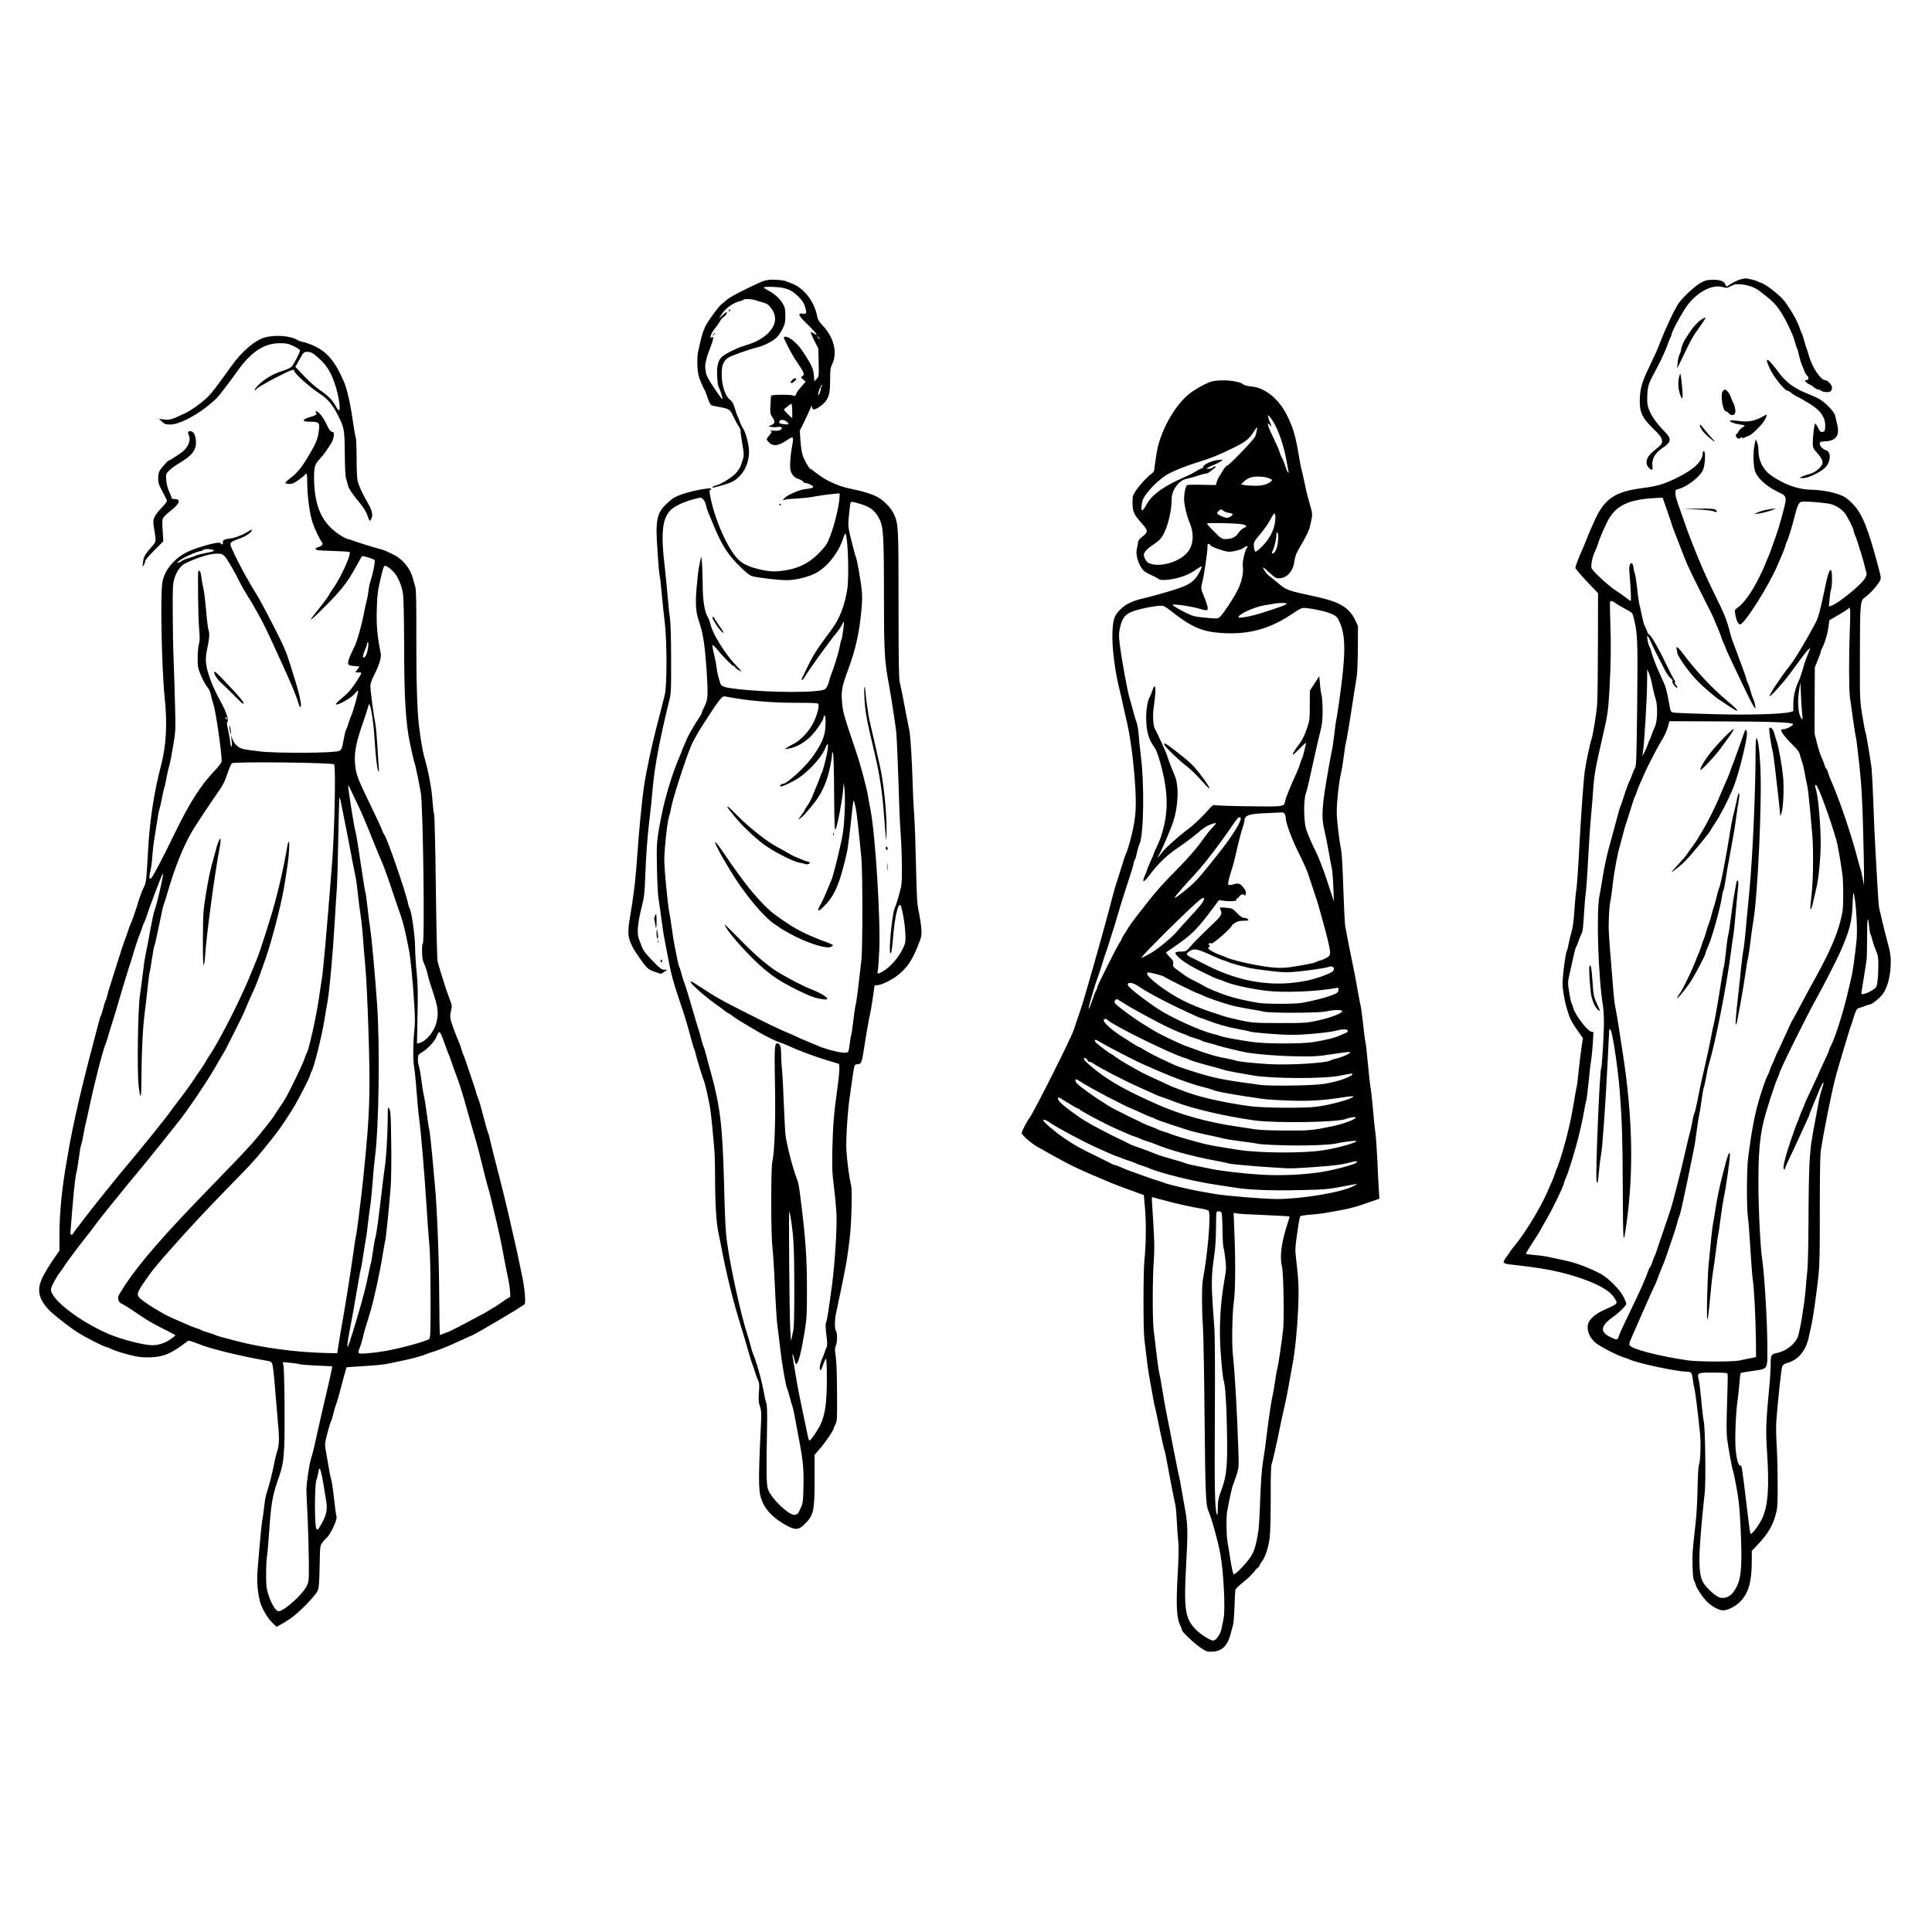 <?xml version="1.0" standalone="no"?>
<!DOCTYPE svg PUBLIC "-//W3C//DTD SVG 20010904//EN"
 "http://www.w3.org/TR/2001/REC-SVG-20010904/DTD/svg10.dtd">
<svg version="1.0" xmlns="http://www.w3.org/2000/svg"
 width="2048pt" height="2048pt" viewBox="0 0 2048 2048"
 preserveAspectRatio="xMidYMid meet">

<g transform="translate(0,2048) scale(0.1,-0.1)"
fill="#000000" stroke="none">
<path d="M18455 17520 c-35 -9 -88 -35 -127 -62 -28 -19 -28 -19 -37 4 -14 37
-55 53 -135 52 -60 -1 -80 -6 -131 -34 -69 -38 -212 -176 -244 -235 -12 -22
-28 -51 -36 -65 -12 -22 -56 -115 -100 -215 -7 -16 -27 -66 -45 -110 -35 -91
-46 -114 -123 -276 -70 -147 -89 -212 -94 -321 -7 -141 22 -207 144 -324 66
-64 85 -88 90 -117 6 -39 1 -46 -91 -121 -76 -61 -93 -129 -46 -176 30 -30 43
-25 37 15 -12 74 25 143 104 195 98 63 102 99 22 178 -79 80 -138 163 -163
230 -18 48 -21 72 -18 152 5 103 11 122 97 280 47 87 103 209 122 268 6 19 17
46 25 60 8 15 14 33 14 39 0 27 123 252 173 315 107 138 262 216 368 185 40
-12 48 -11 89 11 39 20 54 22 113 17 71 -7 145 -34 188 -69 14 -12 40 -32 59
-46 127 -96 184 -177 290 -415 9 -22 23 -62 30 -90 7 -27 16 -54 20 -60 5 -5
13 -37 20 -70 7 -33 20 -78 29 -100 10 -22 24 -54 30 -72 7 -18 19 -38 27 -44
22 -18 17 -49 -8 -49 -20 0 -20 -1 -3 -20 10 -11 27 -22 38 -26 11 -4 32 -17
46 -30 14 -13 36 -24 48 -24 13 0 23 -4 23 -9 0 -5 21 -12 47 -16 51 -7 73 7
73 50 0 24 -48 75 -72 75 -47 0 -139 136 -172 257 -9 32 -21 67 -25 78 -5 11
-17 49 -26 85 -9 36 -21 70 -25 75 -4 6 -13 28 -20 50 -23 73 -81 178 -157
284 -49 68 -203 189 -263 206 -14 4 -29 11 -35 15 -11 8 -109 31 -128 29 -7
-1 -25 -5 -42 -9z"/>
<path d="M8150 17513 c-49 -5 -76 -16 -230 -91 -135 -66 -201 -103 -230 -133
-9 -8 -26 -22 -37 -30 -33 -23 -150 -183 -180 -247 -24 -51 -42 -114 -74 -267
-6 -27 -9 -93 -6 -145 4 -77 11 -109 36 -169 17 -41 35 -79 40 -85 5 -6 14
-29 21 -51 16 -53 38 -103 49 -110 5 -3 33 -10 63 -15 133 -24 135 -25 173
-107 19 -40 43 -85 54 -100 12 -14 21 -38 21 -53 0 -16 9 -80 20 -143 20 -120
21 -113 -18 -224 -8 -22 -32 -59 -54 -82 -47 -47 -160 -116 -205 -126 -18 -4
-36 -11 -39 -17 -8 -12 4 -10 110 20 100 29 135 49 188 108 55 62 88 153 88
245 0 74 -33 202 -64 249 -13 19 -29 53 -36 75 -7 22 -16 45 -20 50 -4 6 -18
43 -29 82 -17 57 -29 78 -55 98 -48 36 -86 154 -86 266 0 93 16 138 64 174 29
22 210 87 321 115 70 18 161 65 199 104 18 17 46 59 62 91 25 51 29 72 29 140
0 69 -4 87 -28 127 -32 55 -87 104 -156 140 -28 14 -47 28 -44 32 10 9 134 7
192 -4 76 -14 118 -37 177 -97 41 -40 57 -66 69 -108 19 -64 14 -79 -26 -70
-21 5 -31 2 -35 -9 -4 -12 23 -44 92 -111 92 -89 118 -128 60 -89 -15 9 -29
15 -31 12 -3 -3 14 -43 37 -89 l43 -84 3 -147 c3 -144 3 -148 -21 -174 l-24
-26 -5 58 c-5 67 -22 109 -86 209 -56 89 -83 121 -139 168 -42 35 -93 50 -93
27 0 -15 85 -178 117 -226 102 -149 108 -164 76 -183 -16 -9 -15 -12 10 -33
l28 -23 -50 -58 c-28 -32 -51 -64 -51 -72 0 -18 -17 -28 -32 -18 -20 12 -230
11 -234 -2 -2 -5 -5 -50 -7 -100 -4 -82 -2 -93 19 -125 33 -48 31 -68 -8 -85
l-33 -13 28 -7 c15 -4 45 -5 67 -1 45 7 63 -9 35 -30 -12 -9 -37 -12 -74 -9
-31 2 -48 2 -38 -1 23 -7 22 -14 -12 -54 -27 -34 -28 -37 -12 -56 36 -45 79
-54 134 -29 31 14 45 22 99 58 38 25 42 9 24 -86 -20 -109 -26 -223 -14 -261
15 -44 43 -71 88 -86 21 -7 41 -19 44 -26 3 -8 14 -14 24 -14 23 0 82 -28 82
-40 0 -12 -20 -17 -86 -25 -64 -7 -190 -63 -221 -98 -18 -20 -18 -20 12 -13
17 5 73 10 126 12 53 3 120 9 150 15 86 16 159 26 232 33 l67 7 0 -28 c0 -84
-51 -301 -102 -432 -29 -75 -43 -97 -110 -167 -119 -124 -248 -183 -438 -199
-57 -5 -98 -2 -173 14 -125 26 -204 61 -255 114 -112 116 -247 423 -293 666
-9 49 -10 66 -1 69 25 8 11 18 -20 15 -144 -17 -312 -64 -371 -104 -49 -34
-107 -90 -131 -129 -33 -51 -46 -116 -46 -222 0 -100 25 -453 34 -478 3 -8 12
-91 21 -185 8 -93 23 -231 32 -305 24 -203 24 -671 0 -765 -49 -196 -60 -237
-83 -325 -55 -210 -115 -494 -138 -650 -22 -148 -54 -482 -71 -735 -17 -250
-39 -430 -85 -700 -5 -27 -9 -76 -9 -108 -1 -70 30 -144 105 -252 91 -131 102
-141 174 -166 l67 -23 34 22 34 22 -32 0 c-26 0 -45 13 -104 73 -88 89 -120
129 -137 176 -8 20 -20 52 -27 71 -26 65 -17 172 31 360 22 89 28 137 34 310
8 228 24 434 46 615 17 137 19 164 34 333 20 218 77 521 171 902 23 91 24 110
23 450 0 219 -5 386 -12 435 -7 44 -19 161 -27 260 -9 99 -20 218 -26 265 -47
386 -30 543 70 632 46 41 146 85 260 113 51 13 54 13 76 -9 12 -12 25 -40 29
-62 4 -21 14 -52 21 -69 7 -16 30 -70 50 -120 91 -225 153 -324 279 -451 76
-75 111 -103 141 -112 58 -16 278 -42 362 -42 92 0 220 30 301 70 126 62 253
221 302 379 9 30 20 49 23 44 26 -42 39 -467 18 -593 -29 -174 -81 -308 -163
-420 -24 -32 -69 -94 -101 -137 -72 -100 -112 -167 -160 -268 -21 -44 -45 -93
-52 -108 -19 -37 3 -32 25 6 42 73 260 376 336 467 25 30 52 70 60 89 9 18 17
32 19 30 6 -6 -16 -173 -25 -189 -5 -9 -14 -45 -20 -80 -10 -57 -63 -229 -90
-292 -5 -13 -17 -49 -25 -81 -11 -37 -25 -63 -40 -73 -59 -39 -583 -38 -920 1
-163 19 -182 26 -195 78 -6 23 -15 56 -20 72 -5 17 -11 55 -15 85 -3 30 -15
92 -26 137 -12 45 -19 88 -17 94 2 6 24 -13 48 -42 63 -79 163 -179 176 -179
7 0 14 -6 17 -14 3 -8 20 -21 38 -30 l33 -17 -25 28 c-14 15 -40 44 -58 63
-102 111 -222 306 -247 403 -8 33 -21 69 -29 81 -35 56 -55 174 -56 334 -1 86
-4 195 -8 242 -6 76 -8 81 -14 45 -4 -22 -12 -60 -17 -84 -6 -24 -17 -120 -25
-214 -16 -192 -10 -265 30 -382 38 -111 57 -239 75 -495 17 -262 15 -315 -20
-384 -17 -32 -30 -64 -30 -70 0 -10 -8 -24 -62 -105 -24 -36 -98 -169 -98
-175 0 -3 -11 -30 -25 -60 -14 -30 -25 -57 -25 -60 0 -4 -8 -25 -19 -49 -81
-184 -161 -446 -202 -657 -48 -247 -51 -282 -45 -550 3 -140 10 -277 15 -305
5 -27 18 -122 30 -210 11 -88 27 -194 36 -235 8 -41 23 -122 34 -180 33 -178
57 -268 120 -455 63 -185 79 -237 125 -410 15 -55 30 -107 35 -115 5 -9 11
-31 15 -50 8 -40 74 -255 87 -285 11 -23 44 -166 64 -275 7 -41 18 -136 25
-210 6 -74 15 -173 20 -220 6 -47 10 -191 10 -320 0 -270 13 -484 35 -585 8
-38 24 -115 34 -170 55 -285 122 -556 201 -810 30 -96 52 -172 99 -335 12 -41
26 -84 31 -95 5 -11 16 -43 24 -71 8 -28 22 -66 31 -84 14 -27 16 -49 10 -129
-6 -78 -4 -107 11 -150 14 -45 16 -75 10 -195 -30 -640 -28 -719 19 -824 43
-95 132 -179 260 -247 86 -45 120 -43 178 12 102 99 112 140 112 474 l0 267
63 73 c61 72 142 194 142 214 0 6 8 24 18 40 15 27 17 61 15 335 -1 190 -6
334 -14 383 -11 66 -11 84 1 110 17 37 17 144 1 160 -14 14 -14 110 -1 174 6
26 19 91 30 143 12 52 27 128 35 168 52 254 54 268 82 492 19 162 29 520 14
570 -16 55 -42 251 -49 368 -7 107 15 441 38 582 5 36 17 119 26 185 9 66 21
126 26 133 6 6 21 12 34 12 32 0 41 22 59 140 22 146 63 381 70 399 5 13 44
268 45 292 0 3 15 5 33 6 38 1 142 51 202 96 109 83 166 166 235 346 30 78 32
89 26 165 -4 45 -16 122 -27 171 -17 77 -21 146 -29 490 -5 220 -13 459 -19
530 -6 72 -13 218 -16 325 -7 255 -23 512 -35 575 -5 28 -19 97 -31 155 -11
58 -29 150 -39 205 -11 55 -25 123 -32 150 -10 38 -13 232 -13 825 0 831 -1
857 -51 964 -29 62 -101 137 -168 175 -59 33 -155 63 -275 87 -142 27 -275 87
-384 174 -27 22 -53 40 -57 40 -12 0 -65 93 -82 145 -9 28 -19 97 -23 155 l-7
105 40 80 c38 78 62 130 78 170 7 19 8 19 11 -2 3 -13 11 -23 19 -23 29 0 102
51 129 90 36 52 44 94 45 231 0 98 3 122 22 160 58 120 17 285 -102 409 -34
36 -51 62 -56 88 -27 161 -141 310 -274 358 -25 9 -54 20 -65 25 -25 10 -129
18 -175 12z m-154 -212 c16 -5 55 -17 86 -26 48 -13 63 -23 92 -61 81 -105 44
-224 -97 -318 -53 -35 -92 -52 -205 -87 -73 -24 -187 -81 -219 -111 -42 -39
-56 -98 -51 -208 3 -54 10 -105 15 -112 14 -18 45 -116 41 -128 -2 -6 -32 34
-68 87 -76 114 -102 160 -106 188 -2 11 -5 35 -8 52 -2 18 0 49 6 69 5 20 11
44 13 53 2 9 19 57 38 106 22 56 31 94 25 100 -6 6 -12 5 -19 -5 -8 -11 -9 -6
-5 19 3 19 23 54 44 78 20 25 45 60 54 78 10 19 27 39 38 45 23 12 46 50 31
50 -6 0 -27 -17 -48 -37 -41 -41 -38 -33 14 39 36 49 117 103 172 114 17 4 34
11 37 15 7 12 83 11 120 0z m693 -415 c-3 -3 -11 5 -18 17 -13 21 -12 21 5 5
10 -10 16 -20 13 -22z m23 -498 c-7 -7 -12 -20 -12 -29 0 -25 -19 -73 -26 -66
-9 9 26 107 39 107 8 0 7 -4 -1 -12z m-314 -263 c1 -41 1 -75 -1 -75 -8 0 -87
80 -87 87 1 8 70 62 80 63 3 0 6 -34 8 -75z m-60 -114 c33 -28 27 -34 -23 -28
-52 5 -60 10 -52 32 8 21 47 18 75 -4z m763 -867 c123 -35 175 -74 221 -166
42 -83 48 -177 48 -797 0 -594 6 -712 51 -946 21 -112 66 -403 79 -510 7 -61
21 -413 34 -835 2 -69 9 -192 15 -275 14 -198 16 -479 3 -535 -18 -79 -52
-194 -68 -228 -27 -57 -66 -463 -46 -476 11 -7 18 31 32 199 16 185 48 321 72
313 16 -6 49 -182 55 -298 4 -82 2 -102 -17 -145 -45 -105 -139 -216 -223
-263 -50 -29 -61 -28 -53 4 4 14 11 107 16 207 17 319 -41 1253 -94 1512 -8
39 -18 90 -21 115 -14 95 -79 342 -131 495 -57 165 -105 313 -130 400 -7 28
-17 93 -20 145 -6 104 4 153 66 320 82 224 119 389 142 641 9 92 9 150 1 220
-13 109 -50 316 -60 332 -3 5 -17 53 -30 106 -57 224 -56 217 -43 346 6 66 14
123 16 127 7 11 24 10 85 -8z m-1291 -2068 c186 -30 403 -46 632 -46 191 0
230 -2 234 -15 10 -24 -15 -116 -53 -195 -40 -85 -140 -192 -208 -224 -22 -11
-53 -28 -70 -39 l-30 -19 45 7 c73 10 168 62 234 129 58 58 136 174 136 202 0
7 4 15 9 19 13 8 17 -66 8 -150 -8 -81 -47 -165 -132 -285 -79 -112 -274 -290
-318 -290 -16 0 -33 -18 -25 -26 10 -9 131 47 196 91 103 69 233 210 271 295
35 79 43 82 36 15 -7 -64 -52 -243 -65 -260 -4 -5 -13 -28 -20 -50 -7 -22 -23
-62 -35 -90 -12 -27 -30 -72 -40 -98 -9 -26 -32 -71 -51 -99 -19 -27 -34 -52
-34 -55 0 -3 -17 -28 -37 -57 -38 -50 -38 -51 -8 -29 30 21 54 48 143 158 83
103 141 233 171 384 12 57 21 117 21 135 1 25 3 28 10 14 6 -9 11 -186 12
-425 3 -339 5 -405 16 -384 18 34 69 299 78 406 l8 90 8 -70 c11 -88 1 -353
-17 -465 -22 -134 -102 -459 -124 -505 -6 -11 -26 -60 -46 -110 -20 -49 -50
-114 -67 -143 -46 -81 -28 -85 45 -11 108 110 164 245 237 574 9 42 33 237 54
440 10 89 15 112 20 90 4 -16 11 -48 17 -70 9 -37 34 -257 60 -530 14 -141 14
-973 0 -1085 -5 -47 -19 -166 -31 -265 -11 -99 -25 -193 -30 -210 -5 -16 -16
-93 -25 -170 -9 -77 -19 -143 -22 -148 -3 -5 -9 -41 -14 -80 -14 -114 -11
-110 -83 -104 -59 5 -199 44 -261 73 -16 7 -64 27 -105 44 -41 17 -93 39 -115
50 -22 11 -60 28 -85 38 -85 34 -215 97 -445 213 -270 136 -318 163 -529 301
-165 108 9 -69 208 -212 43 -30 87 -63 98 -72 12 -10 24 -18 28 -18 4 0 24
-14 46 -30 33 -27 82 -57 274 -169 80 -47 184 -98 225 -111 22 -7 58 -20 80
-31 125 -57 284 -117 425 -159 58 -17 111 -33 119 -36 16 -5 11 -91 -14 -274
-34 -238 -46 -387 -51 -615 -5 -209 -3 -263 16 -415 12 -96 24 -226 27 -289 7
-145 -17 -526 -47 -751 -34 -257 -53 -378 -62 -396 -9 -20 -9 -43 8 -192 4
-36 2 -67 -3 -75 -6 -6 -13 -24 -17 -40 -4 -15 -18 -52 -31 -82 -14 -29 -25
-71 -25 -91 0 -49 14 -36 38 36 10 30 23 55 28 57 5 2 9 -84 9 -210 0 -253
-18 -385 -67 -487 -34 -69 -103 -170 -117 -170 -5 0 -14 24 -19 53 -10 50 -31
148 -87 417 -14 69 -32 168 -40 220 -8 52 -19 119 -25 149 -15 80 -10 105 7
34 8 -35 18 -63 22 -63 22 0 53 116 89 335 24 147 26 184 26 455 1 333 -15
550 -68 970 -17 133 -22 162 -41 210 -38 100 -80 253 -115 430 -5 25 -14 176
-20 335 -6 160 -15 333 -20 385 -6 52 -10 130 -10 172 0 74 -13 108 -40 108
-29 0 -32 -48 -25 -419 8 -389 -4 -737 -28 -836 -16 -68 -15 -774 1 -905 7
-52 19 -246 27 -430 8 -184 20 -362 25 -395 5 -33 18 -139 29 -235 18 -164 61
-416 75 -439 4 -6 16 -45 27 -88 11 -43 24 -89 30 -103 5 -14 18 -72 28 -130
11 -58 31 -168 46 -245 38 -201 47 -299 42 -485 -4 -167 -4 -166 -50 -260 -9
-17 -22 -26 -44 -28 -62 -6 -254 180 -283 275 -16 51 -18 175 -9 643 3 175 1
244 -9 271 -7 20 -19 72 -26 115 -23 128 -80 329 -116 409 -5 11 -16 49 -25
85 -9 36 -22 83 -30 105 -68 202 -183 723 -219 995 -15 105 -21 233 -31 620
-16 609 -41 813 -139 1170 -15 52 -37 133 -49 180 -12 47 -25 90 -29 95 -3 6
-14 39 -23 75 -8 36 -20 76 -25 90 -8 23 -30 96 -121 405 -17 55 -34 107 -38
115 -4 8 -16 47 -26 85 -10 39 -22 75 -26 80 -4 6 -14 48 -23 95 -9 47 -21
105 -26 130 -6 25 -19 108 -29 185 -11 77 -24 160 -30 185 -5 25 -20 153 -32
284 -19 211 -21 255 -11 375 15 180 30 286 46 341 8 25 17 63 20 85 15 95 168
567 221 680 24 50 76 141 116 202 41 62 87 133 103 158 15 26 46 69 68 97 34
43 44 49 67 45 14 -3 69 -13 121 -21z m577 -5539 c27 -181 32 -298 33 -706 0
-330 -3 -427 -15 -475 -8 -34 -16 -72 -18 -86 -2 -14 -6 36 -10 110 -9 194
-18 1264 -10 1256 4 -3 13 -48 20 -99z"/>
<path d="M7725 17190 c-3 -5 -1 -10 4 -10 6 0 11 5 11 10 0 6 -2 10 -4 10 -3
0 -8 -4 -11 -10z"/>
<path d="M7559 16933 c-13 -16 -12 -17 4 -4 16 13 21 21 13 21 -2 0 -10 -8
-17 -17z"/>
<path d="M9163 13089 c8 -156 22 -233 113 -614 48 -204 77 -395 94 -625 24
-315 27 -332 28 -170 1 200 -31 509 -73 690 -8 36 -29 128 -46 205 -17 77 -40
174 -50 216 -10 42 -21 91 -23 110 -3 19 -10 70 -17 114 -6 44 -13 102 -14
129 -2 26 -7 51 -11 55 -4 3 -4 -46 -1 -110z"/>
<path d="M9390 11491 c0 -12 5 -21 10 -21 6 0 10 6 10 14 0 8 -4 18 -10 21 -5
3 -10 -3 -10 -14z"/>
<path d="M9403 11290 c0 -36 2 -50 4 -32 2 17 2 47 0 65 -2 17 -4 3 -4 -33z"/>
<path d="M7712 11921 c2 -5 40 -54 85 -108 89 -108 236 -242 341 -313 108 -71
283 -157 338 -165 27 -4 54 -11 59 -15 6 -4 21 -3 35 2 20 7 22 11 10 18 -8 5
-21 10 -28 10 -7 0 -38 11 -68 25 -30 14 -57 25 -60 25 -2 0 -37 19 -77 41
-40 23 -85 49 -102 57 -107 54 -306 211 -436 344 -78 80 -106 103 -97 79z"/>
<path d="M8831 11634 c0 -11 3 -14 6 -6 3 7 2 16 -1 19 -3 4 -6 -2 -5 -13z"/>
<path d="M7580 11545 c0 -5 69 -140 88 -170 7 -11 41 -68 76 -127 145 -241
350 -488 471 -567 22 -14 42 -28 45 -31 10 -10 126 -76 180 -102 167 -80 323
-125 366 -106 13 6 24 14 24 18 0 4 -28 18 -62 30 -168 60 -317 131 -418 200
-126 85 -158 109 -207 154 -49 44 -155 161 -203 222 -91 117 -151 199 -282
391 -55 80 -78 107 -78 88z"/>
<path d="M7691 10658 c45 -86 265 -329 403 -445 114 -96 190 -144 357 -227
135 -68 199 -90 277 -99 36 -4 43 -2 40 11 -3 16 -89 65 -168 95 -97 37 -323
158 -401 213 -134 98 -215 171 -418 378 -52 53 -96 96 -98 96 -2 0 2 -10 8
-22z"/>
<path d="M17999 17063 c-46 -43 -64 -67 -135 -178 -21 -34 -44 -92 -44 -115 0
-8 -7 -28 -15 -44 -9 -16 -18 -57 -21 -90 l-6 -61 26 50 c13 28 48 100 77 160
29 61 67 130 84 155 45 63 100 143 109 158 18 30 -29 8 -75 -35z"/>
<path d="M2812 16904 c-109 -29 -248 -148 -362 -308 -144 -201 -204 -281 -243
-319 -66 -65 -172 -142 -240 -175 -153 -72 -163 -75 -224 -69 l-58 6 33 -30
c28 -25 40 -29 88 -29 112 0 344 134 496 285 23 23 141 178 211 276 146 208
285 300 452 301 69 0 89 -4 148 -31 37 -18 67 -38 67 -46 0 -21 -65 -147 -89
-172 -12 -12 -52 -31 -90 -43 -103 -30 -200 -87 -268 -158 -18 -18 -33 -39
-33 -45 0 -8 3 -9 8 -1 14 21 119 83 249 148 132 67 163 77 163 53 0 -26 169
-177 282 -249 83 -54 143 -134 208 -277 38 -81 44 -131 45 -356 1 -128 6 -235
13 -255 6 -19 16 -54 22 -77 10 -39 30 -69 151 -220 22 -29 48 -75 56 -103 8
-27 18 -50 23 -50 4 0 13 13 19 29 16 37 3 86 -44 166 -50 85 -94 182 -105
229 -5 23 -10 130 -10 238 0 108 -4 207 -9 220 -5 13 -16 77 -26 143 -28 203
-63 361 -97 442 -88 211 -177 320 -312 383 -45 21 -99 41 -121 44 -22 4 -50
14 -63 22 -67 44 -233 57 -340 28z m520 -181 c118 -95 166 -163 216 -308 43
-125 67 -285 44 -285 -5 0 -21 21 -35 48 -34 62 -87 115 -169 169 -37 24 -110
89 -162 144 l-95 100 18 32 c75 135 69 127 111 127 27 0 48 -8 72 -27z"/>
<path d="M18730 16653 c0 -10 18 -55 41 -100 41 -81 149 -213 174 -213 8 0 27
-11 43 -25 17 -14 45 -32 64 -40 18 -9 40 -20 48 -25 8 -6 42 -26 75 -45 124
-73 179 -153 173 -251 -3 -44 -6 -49 -28 -52 -22 -2 -29 4 -48 43 -12 25 -26
45 -30 45 -10 0 -26 -139 -26 -213 1 -39 7 -54 31 -80 47 -50 73 -93 73 -119
0 -41 -71 -105 -138 -123 -31 -9 -68 -21 -82 -28 l-25 -11 29 -4 c51 -7 200
63 249 117 55 60 58 160 7 176 -34 11 -70 46 -70 70 0 21 5 23 65 27 111 7
149 66 119 183 -8 33 -18 74 -21 90 -7 38 -101 137 -168 175 -27 15 -81 40
-120 55 -146 57 -240 127 -317 236 -38 53 -89 112 -106 123 -8 4 -12 0 -12
-11z"/>
<path d="M17802 16495 c-17 -57 -14 -132 7 -195 28 -82 35 -43 19 107 -14 124
-14 127 -26 88z"/>
<path d="M8397 16452 c-21 -22 -21 -32 -4 -32 14 0 47 31 47 43 0 14 -27 7
-43 -11z"/>
<path d="M12838 16434 c-61 -19 -181 -86 -240 -136 -157 -130 -306 -407 -338
-626 -6 -42 -14 -93 -17 -112 -3 -19 -6 -46 -7 -59 -1 -13 -13 -31 -26 -40
-40 -27 -124 -115 -165 -176 -37 -54 -39 -61 -40 -133 0 -94 15 -128 97 -218
70 -78 71 -94 8 -142 -32 -25 -45 -42 -47 -62 0 -14 -6 -43 -11 -62 -14 -51 3
-133 40 -195 28 -45 41 -56 110 -88 43 -20 80 -40 83 -44 9 -15 100 -11 184 9
90 22 154 51 223 101 23 16 43 27 45 25 9 -9 -35 -93 -67 -129 -57 -65 -117
-91 -380 -165 -58 -17 -134 -37 -170 -45 -109 -25 -176 -56 -229 -103 -77 -69
-94 -115 -99 -262 -6 -158 29 -425 79 -617 6 -22 21 -89 34 -150 13 -60 28
-128 34 -151 34 -135 67 -362 86 -589 22 -270 20 -395 -9 -545 -22 -114 -64
-262 -85 -300 -4 -8 -24 -69 -44 -135 -21 -66 -44 -142 -54 -170 -9 -27 -27
-90 -40 -140 -35 -137 -69 -260 -98 -365 -14 -52 -37 -133 -50 -180 -13 -47
-34 -123 -48 -170 -14 -47 -46 -159 -72 -250 -25 -91 -62 -210 -81 -265 -20
-55 -47 -135 -60 -178 -29 -91 -430 -887 -474 -942 -23 -28 -80 -139 -80 -156
0 -20 103 -110 164 -144 19 -11 93 -53 164 -92 196 -110 283 -151 622 -293 52
-21 173 -67 275 -103 l70 -25 13 -148 c13 -155 10 -394 -7 -544 -12 -105 -13
-727 -1 -830 19 -169 40 -334 50 -388 6 -31 21 -118 34 -192 13 -74 25 -135
26 -135 2 0 21 -88 74 -344 14 -67 29 -127 32 -132 3 -5 16 -69 29 -142 34
-186 71 -375 83 -422 6 -22 13 -105 17 -185 4 -80 11 -179 16 -220 5 -50 3
-170 -8 -355 -17 -313 -11 -445 27 -522 11 -23 20 -47 20 -53 0 -19 134 -146
200 -189 62 -40 68 -42 127 -39 98 6 157 65 188 188 9 36 21 79 26 97 5 18 12
103 15 190 3 87 7 167 9 178 3 12 39 48 82 82 43 34 94 82 112 107 19 25 40
47 47 50 8 3 14 11 14 17 0 7 11 27 25 44 38 50 72 153 84 255 7 53 11 232 11
419 -1 219 2 338 10 361 13 40 50 202 85 375 13 66 36 170 50 230 14 61 35
162 45 225 11 63 29 162 40 220 28 149 50 363 61 599 9 201 5 305 -22 529 -12
106 -12 108 24 352 7 47 16 90 19 96 4 6 52 14 106 18 54 4 121 11 148 16 27
5 100 18 162 29 121 22 161 33 320 88 l104 36 -6 96 c-3 53 -11 197 -16 321
-6 124 -15 250 -20 280 -5 30 -17 138 -25 240 -9 102 -20 207 -25 233 -6 26
-19 145 -30 264 -11 118 -22 219 -25 223 -3 4 -14 90 -25 191 -12 101 -23 191
-27 199 -3 8 -16 76 -29 150 -12 74 -34 189 -48 255 -35 171 -75 371 -86 435
-5 30 -14 209 -20 397 -6 188 -15 366 -21 395 -25 135 -49 337 -49 421 0 106
24 327 45 407 7 30 21 113 30 185 9 71 18 132 21 136 5 9 46 254 79 474 13 88
30 189 36 225 7 37 12 170 13 305 l1 240 -27 57 c-66 139 -164 198 -423 254
-309 67 -304 65 -412 155 -28 24 -64 52 -78 63 -26 18 -65 72 -65 90 0 4 29
-19 65 -53 56 -52 71 -61 103 -61 81 0 149 73 162 174 5 41 18 83 35 113 111
194 124 220 141 306 20 94 22 77 -28 252 -11 39 -30 120 -42 180 -13 61 -25
117 -29 125 -3 8 -15 69 -26 135 -38 225 -58 294 -122 430 -85 180 -236 306
-383 318 -39 4 -76 13 -85 21 -46 42 -248 59 -343 30z m686 -474 c44 -86 91
-237 111 -352 9 -51 19 -104 22 -117 12 -50 -16 -9 -32 47 -9 31 -25 71 -35
87 -9 17 -21 44 -25 60 -3 17 -31 80 -60 140 -30 61 -57 124 -61 140 l-7 30
23 -20 22 -20 -17 40 c-10 22 -19 51 -22 65 -4 25 -4 25 22 -5 14 -16 41 -59
59 -95z m-201 -42 c-3 -18 -11 -47 -18 -65 -15 -35 -269 -300 -297 -309 -10
-3 -30 -26 -45 -52 -14 -26 -32 -54 -38 -62 -7 -8 -18 -32 -25 -53 l-12 -39
-147 3 c-80 2 -151 0 -157 -3 -19 -12 -37 -114 -31 -175 7 -65 31 -161 51
-207 55 -124 51 -244 -11 -324 -83 -109 -302 -173 -415 -121 -16 7 -33 27 -43
51 -14 36 -14 42 1 67 9 15 39 43 67 62 28 19 64 45 79 58 72 59 137 269 138
440 0 98 78 202 161 216 23 4 74 18 112 31 39 13 79 24 90 24 17 0 37 13 95
61 22 18 5 22 -20 5 -12 -9 -34 -16 -47 -16 -24 0 -25 1 -6 13 11 7 40 21 65
30 25 10 56 26 69 36 l24 18 -34 -1 c-70 -4 -174 -48 -174 -75 0 -8 -8 -15
-18 -17 -10 -1 -39 -16 -65 -33 -26 -16 -59 -34 -75 -40 -15 -6 -75 -34 -134
-62 -155 -75 -260 -157 -303 -237 -23 -43 -44 -72 -54 -72 -10 0 -7 60 5 101
25 82 177 238 288 293 74 38 188 82 301 117 143 44 224 77 377 153 133 66 166
93 218 177 14 21 27 39 30 39 2 0 2 -15 -2 -32z m125 -507 c41 -16 42 -18 25
-34 -37 -33 -90 -47 -175 -46 -46 1 -96 4 -113 8 l-30 7 32 30 c17 17 47 35
65 41 51 17 148 14 196 -6z m-477 -347 c10 -9 36 -18 59 -21 45 -6 48 -20 8
-42 -21 -12 -33 -13 -64 -3 -22 7 -48 19 -58 27 -19 14 -19 15 -1 35 22 24 33
25 56 4z m546 -109 c-8 -88 -56 -182 -133 -262 -35 -36 -69 -63 -76 -61 -8 3
-14 25 -16 54 -3 48 -1 51 72 139 42 50 90 120 108 157 39 79 54 70 45 -27z
m-369 -30 c68 -8 81 -25 33 -44 -16 -7 -39 -29 -52 -49 -29 -45 -69 -65 -131
-66 -46 -1 -50 1 -127 78 -44 44 -78 83 -75 87 5 9 262 4 352 -6z m402 -140
c0 -66 -19 -141 -41 -161 -26 -23 -34 -12 -16 23 17 33 37 121 37 164 0 18 4
28 10 24 6 -3 10 -26 10 -50z m-720 -85 c0 -12 137 -62 185 -68 46 -5 148 21
176 45 24 20 46 17 27 -4 -22 -26 -51 -157 -44 -197 11 -58 -11 -165 -52 -246
-46 -93 -169 -278 -197 -296 -18 -12 -41 -12 -126 -4 -135 13 -151 17 -218 49
-68 33 -151 81 -151 88 0 16 200 -14 297 -43 77 -24 86 -17 67 48 -9 29 -24
71 -34 93 -29 64 -32 86 -15 145 17 62 55 315 55 372 0 29 3 36 15 32 8 -4 15
-10 15 -14z m810 -619 c0 -11 -71 -37 -285 -105 -83 -26 -214 -51 -223 -42
-25 25 155 111 273 130 50 8 101 17 115 19 49 8 120 7 120 -2z m-1232 -74
c215 -170 328 -221 525 -236 301 -23 534 41 783 214 33 23 73 45 88 49 40 10
251 -32 315 -63 49 -23 57 -32 82 -87 67 -147 65 -348 -5 -839 -14 -99 -28
-186 -31 -193 -2 -7 -12 -74 -20 -150 -9 -75 -21 -157 -27 -182 -6 -25 -21
-106 -34 -180 -72 -404 -80 -520 -44 -665 12 -49 32 -151 45 -225 13 -74 28
-155 34 -180 5 -25 12 -112 15 -195 l6 -150 -20 60 c-11 33 -34 103 -51 155
-36 112 -91 253 -118 307 -36 70 -81 173 -103 236 -28 82 -32 315 -5 388 9 25
25 88 36 140 11 52 31 144 45 204 14 61 30 131 35 156 6 26 21 92 35 147 21
82 26 124 26 229 0 70 -5 145 -11 166 -6 22 -14 75 -17 120 l-7 80 -50 -77
-50 -78 -1 -157 c0 -152 -1 -159 -35 -257 -24 -68 -49 -117 -78 -154 -46 -58
-76 -110 -64 -110 5 0 39 32 76 71 38 38 66 62 63 52 -3 -10 -13 -49 -21 -88
-9 -38 -20 -74 -25 -80 -4 -5 -13 -30 -20 -55 -7 -25 -30 -83 -52 -130 -22
-47 -47 -103 -55 -125 -8 -22 -21 -54 -29 -72 -8 -17 -17 -45 -20 -62 -13 -64
-7 -63 -381 -58 -186 2 -348 8 -361 12 -19 6 -29 0 -65 -41 -57 -67 -163 -169
-215 -207 -102 -75 -251 -208 -286 -256 -38 -51 -62 -71 -33 -28 24 36 127
276 152 352 58 177 64 391 15 500 -20 44 -69 172 -80 210 -10 32 -83 193 -131
287 -16 32 -21 143 -9 223 19 131 23 206 12 217 -7 7 -15 -8 -27 -44 -10 -29
-21 -57 -25 -63 -22 -29 -40 -126 -40 -219 0 -148 26 -238 92 -324 9 -13 29
-61 42 -105 91 -298 106 -522 50 -741 -24 -93 -39 -135 -85 -231 -11 -22 -19
-43 -19 -47 0 -3 -16 -41 -35 -82 -19 -42 -35 -80 -35 -85 0 -5 -9 -28 -20
-52 -39 -87 -20 -93 41 -11 97 129 183 212 304 294 65 44 159 114 208 156 59
51 105 81 140 93 28 10 54 16 56 13 3 -2 -13 -23 -36 -47 -46 -48 -39 -40
-137 -174 -41 -56 -136 -164 -211 -240 -171 -173 -248 -258 -330 -364 -36 -46
-94 -121 -130 -166 -36 -46 -74 -99 -86 -119 -11 -21 -31 -53 -45 -73 -13 -20
-24 -40 -24 -44 0 -5 -8 -21 -19 -35 -31 -46 -241 -463 -241 -481 0 -9 -4 -21
-9 -26 -4 -6 -18 -37 -29 -70 -36 -105 -51 -140 -52 -124 0 9 9 45 19 80 11
35 26 89 35 119 8 30 29 93 46 140 17 47 40 117 51 155 11 39 24 79 29 90 5
11 15 43 24 70 8 28 24 79 36 115 29 88 52 165 90 295 18 61 59 190 91 287 33
98 59 187 59 197 0 11 4 22 9 25 4 3 14 34 21 68 6 35 20 81 30 103 44 99 52
632 14 925 -9 69 -19 170 -23 225 -4 57 -15 119 -25 145 -10 25 -28 86 -40
135 -13 50 -26 97 -29 105 -18 40 -88 420 -108 587 -10 90 -10 110 6 180 25
104 60 141 165 173 82 25 204 47 263 49 32 1 49 -8 105 -52z m1212 -2156 c5
-11 10 -32 10 -46 0 -46 58 -204 124 -340 83 -169 104 -217 126 -290 11 -33
33 -100 50 -150 18 -49 42 -128 55 -175 13 -47 36 -128 50 -180 40 -144 64
-251 65 -288 0 -26 -6 -36 -32 -52 -18 -11 -51 -25 -73 -31 -22 -6 -45 -15
-50 -19 -10 -8 -95 -25 -246 -49 -122 -20 -220 -13 -434 29 -100 19 -244 58
-260 69 -5 4 -35 15 -65 26 -30 10 -74 30 -98 45 -38 24 -41 28 -27 40 13 11
13 15 3 22 -10 6 -10 10 2 18 10 6 16 6 18 -1 7 -19 221 167 222 193 0 3 15
16 34 27 24 15 50 21 91 21 50 0 56 2 45 15 -7 8 -25 15 -40 15 -21 0 -41 14
-77 51 -48 50 -51 51 -118 57 -64 5 -68 4 -60 -14 25 -60 24 -62 -131 -209
-81 -77 -165 -162 -187 -190 -32 -40 -46 -50 -71 -51 -68 -1 -86 -5 -86 -16 0
-32 116 -118 239 -178 69 -34 137 -67 151 -74 14 -8 43 -19 65 -26 22 -7 54
-18 70 -26 73 -32 261 -74 432 -96 187 -23 535 -10 741 28 32 6 33 5 30 -22
-3 -25 -11 -31 -78 -57 -72 -27 -194 -57 -310 -78 -75 -13 -380 -13 -460 0
-121 20 -248 49 -326 75 -94 31 -219 83 -254 106 -14 9 -59 33 -100 53 -41 20
-91 49 -111 65 -21 15 -55 41 -78 57 -35 26 -40 34 -35 59 5 24 -1 35 -37 72
-23 24 -41 45 -38 48 2 2 35 25 73 51 202 137 258 194 438 437 l50 67 46 -7
c44 -6 90 -7 127 -1 9 1 14 8 11 16 -3 8 -2 11 4 8 5 -3 17 6 26 20 17 26 49
34 57 13 2 -7 8 -1 12 15 6 21 1 35 -19 62 -39 51 -56 57 -109 41 -29 -9 -49
-10 -55 -4 -9 9 2 58 45 193 8 28 23 86 33 130 29 130 60 247 75 290 8 22 16
53 17 70 5 53 48 68 222 75 83 4 161 7 173 8 13 1 27 -6 33 -17z m-468 -57
c-7 -40 -94 -179 -187 -299 -109 -141 -218 -275 -270 -333 -65 -73 -264 -232
-240 -192 13 23 121 147 196 225 36 39 96 108 133 155 36 47 70 90 74 95 38
48 148 199 192 265 30 44 61 88 69 96 17 19 37 12 33 -12z m-405 -880 c-13
-22 -69 -87 -123 -144 -55 -58 -117 -127 -138 -153 -61 -74 -212 -199 -303
-250 -46 -25 -83 -43 -83 -39 0 20 524 539 621 615 44 34 57 19 26 -29z m91
-559 c67 -30 126 -55 133 -55 6 0 26 -7 43 -15 18 -9 68 -25 112 -36 43 -11
96 -24 117 -30 21 -5 115 -19 210 -30 151 -18 187 -19 292 -9 137 13 309 39
342 51 50 19 74 -27 31 -55 -44 -27 -160 -68 -251 -88 -358 -77 -715 -24
-1077 161 -80 40 -160 81 -177 89 -18 9 -33 22 -33 28 0 7 15 22 33 33 44 30
78 23 225 -44z m-502 -226 c21 -17 324 -167 361 -179 21 -7 47 -18 58 -24 28
-17 214 -81 305 -105 41 -10 122 -27 180 -36 58 -9 125 -21 150 -28 66 -18
585 -16 666 1 81 19 166 21 171 4 8 -20 -116 -69 -254 -99 -123 -27 -138 -28
-408 -28 -266 1 -287 2 -410 28 -71 15 -155 36 -185 46 -30 10 -86 29 -125 41
-79 24 -235 88 -310 127 -175 90 -375 241 -375 282 0 17 4 17 83 -1 45 -11 87
-24 93 -29z m-270 -102 c115 -79 333 -192 616 -320 20 -10 39 -17 43 -17 4 0
34 -11 68 -24 117 -45 222 -75 335 -95 62 -11 117 -23 121 -26 17 -10 328 -35
440 -35 147 0 406 25 480 46 63 17 112 16 119 -3 2 -7 -8 -17 -22 -23 -14 -5
-46 -19 -71 -30 -49 -22 -132 -43 -270 -66 -118 -20 -498 -20 -645 0 -140 19
-327 54 -348 65 -9 4 -42 14 -72 21 -128 30 -441 171 -580 262 -150 99 -313
226 -323 253 -15 38 49 33 109 -8z m-188 -160 c64 -41 155 -94 215 -126 137
-74 165 -89 222 -118 85 -43 162 -78 220 -99 28 -9 55 -21 60 -25 6 -3 37 -14
70 -24 33 -9 65 -21 70 -25 6 -5 39 -16 75 -25 36 -9 83 -22 105 -30 37 -12
221 -57 290 -70 109 -20 341 -39 525 -42 182 -4 237 -1 355 17 224 33 225 33
225 23 0 -13 -79 -48 -145 -64 -28 -6 -54 -15 -60 -19 -38 -29 -440 -53 -658
-40 -181 11 -322 27 -357 40 -14 5 -62 16 -107 24 -109 20 -192 46 -413 128
-78 29 -285 129 -350 170 -30 18 -84 52 -119 73 -82 51 -250 175 -275 203 -15
18 -16 24 -6 37 16 19 14 19 58 -8z m-136 -200 c64 -61 670 -359 818 -402 14
-4 39 -13 55 -21 31 -14 124 -41 255 -75 41 -11 86 -24 100 -29 14 -6 79 -19
145 -31 66 -11 142 -25 168 -29 193 -35 748 -37 912 -4 141 28 152 29 137 11
-26 -31 -171 -78 -307 -98 -108 -17 -559 -23 -660 -10 -371 50 -456 65 -630
116 -97 28 -259 82 -284 95 -9 5 -52 25 -96 45 -112 52 -194 94 -235 122 -19
12 -39 23 -43 23 -5 0 -39 19 -76 43 -36 24 -79 51 -96 61 -99 61 -205 152
-205 178 0 21 23 24 42 5z m-70 -239 c29 -17 100 -56 158 -86 58 -29 134 -69
170 -87 36 -19 85 -42 110 -53 25 -11 81 -36 125 -55 220 -97 413 -166 545
-197 30 -7 63 -17 73 -22 37 -19 231 -54 542 -98 44 -6 175 -14 290 -17 217
-6 345 3 553 35 62 10 111 14 109 9 -8 -24 -235 -88 -385 -108 -127 -18 -570
-14 -712 5 -224 30 -465 81 -610 128 -74 24 -233 84 -258 98 -9 5 -46 23 -82
39 -123 55 -195 90 -250 122 -30 17 -79 45 -108 61 -30 16 -78 47 -108 68 -29
22 -56 40 -59 40 -7 0 -118 82 -152 113 -12 11 -20 24 -17 28 7 12 7 12 66
-23z m-141 -190 c6 -11 13 -17 17 -14 3 3 17 -2 31 -11 94 -62 330 -184 506
-262 77 -34 148 -67 158 -72 10 -5 44 -18 75 -29 31 -10 93 -32 137 -50 187
-73 537 -154 845 -197 228 -31 898 -20 970 17 8 4 35 11 59 15 34 6 42 4 39
-6 -6 -17 -139 -66 -228 -84 -236 -49 -249 -50 -505 -49 -144 0 -284 5 -330
13 -44 6 -136 20 -205 31 -304 45 -582 123 -825 230 -318 140 -496 238 -650
358 -92 73 -135 113 -135 129 0 18 28 5 41 -19z m-71 -228 c110 -70 435 -241
540 -284 25 -10 77 -33 115 -51 39 -18 81 -36 95 -40 14 -4 30 -11 35 -15 18
-13 337 -119 425 -141 47 -11 128 -30 180 -40 52 -11 109 -24 125 -29 17 -5
101 -18 187 -29 86 -10 161 -22 167 -25 6 -4 110 -11 232 -15 226 -9 539 0
606 18 54 14 204 33 210 27 17 -16 -202 -78 -362 -101 -204 -31 -666 -28 -880
5 -236 36 -329 53 -413 76 -126 33 -293 83 -312 93 -8 4 -42 16 -75 26 -33 10
-65 22 -71 27 -6 4 -31 15 -55 23 -53 18 -63 23 -260 119 -86 42 -178 90 -205
108 -27 17 -74 47 -104 67 -65 41 -197 138 -222 164 -18 17 -25 48 -10 46 4 0
27 -13 52 -29z m-171 -201 c13 -8 47 -29 75 -46 28 -18 56 -33 62 -33 7 0 14
-4 16 -8 6 -15 256 -148 388 -207 143 -64 164 -72 205 -85 22 -7 45 -16 50
-20 6 -4 35 -15 65 -25 30 -9 69 -22 85 -29 156 -66 403 -134 658 -181 70 -13
131 -26 135 -29 11 -6 306 -33 462 -41 69 -4 141 -9 160 -10 38 -3 228 8 435
26 71 6 161 19 200 30 87 23 112 24 96 6 -15 -19 -212 -73 -356 -98 -188 -32
-445 -44 -658 -31 -170 10 -424 39 -527 61 -25 5 -92 19 -150 30 -58 11 -114
25 -125 30 -11 6 -51 19 -90 29 -123 35 -209 61 -230 72 -24 11 -143 56 -203
75 -23 8 -55 21 -70 29 -15 9 -70 36 -122 60 -107 51 -268 136 -349 185 -46
28 -79 50 -166 115 -96 72 -134 114 -117 130 3 4 15 0 26 -7 12 -8 32 -20 45
-28z m-163 -227 c73 -52 344 -197 504 -270 120 -54 208 -92 215 -92 4 0 21 -6
38 -14 18 -8 57 -22 87 -31 30 -10 60 -21 65 -25 6 -4 35 -15 65 -24 30 -10
64 -22 75 -27 120 -54 488 -145 725 -179 74 -11 160 -24 190 -29 129 -23 390
-34 669 -27 286 6 321 9 481 40 47 10 101 19 120 22 34 5 34 4 -14 -20 -127
-66 -547 -136 -810 -136 -139 0 -538 33 -661 54 -44 8 -120 22 -170 30 -104
19 -331 73 -360 86 -11 5 -49 18 -85 29 -36 11 -103 33 -150 51 -47 17 -105
38 -130 47 -25 8 -68 26 -97 39 -28 13 -57 24 -63 24 -7 0 -24 6 -38 14 -15 8
-92 47 -172 86 -175 85 -208 104 -330 186 -91 61 -221 171 -220 187 0 15 28 6
66 -21z m1204 -823 c129 -36 300 -74 405 -91 39 -6 73 -16 77 -22 26 -39 -9
-456 -61 -731 -12 -63 -12 -320 0 -490 6 -71 14 -508 18 -970 8 -808 13 -927
40 -990 35 -80 100 -313 126 -452 35 -183 56 -592 36 -688 -6 -27 -16 -76 -22
-108 -11 -61 -58 -127 -89 -127 -30 0 -122 57 -176 109 -122 118 -137 215
-110 701 19 330 17 418 -10 570 -8 47 -26 146 -39 220 -12 74 -24 135 -25 135
-2 0 -33 154 -76 375 -13 69 -37 193 -54 275 -17 83 -39 209 -50 280 -11 72
-25 146 -30 165 -9 30 -26 163 -61 465 -13 115 -12 544 1 721 9 121 8 198 -4
401 -17 263 -18 283 -13 283 1 0 54 -14 117 -31z m618 -131 c5 -8 10 -86 11
-181 1 -93 6 -178 10 -190 5 -12 14 -67 20 -122 10 -85 10 -113 -4 -190 -53
-294 -66 -558 -41 -862 9 -111 21 -215 26 -230 18 -54 31 -231 36 -518 8 -382
-1 -493 -55 -640 -36 -97 -41 -121 -42 -200 0 -66 -3 -84 -10 -67 -21 55 -26
265 -21 1032 3 568 1 862 -7 970 -34 453 -34 504 3 760 9 60 16 177 16 271 0
91 3 169 7 172 11 11 40 8 51 -5z m457 -28 c143 -6 261 -13 264 -15 2 -2 -6
-32 -18 -67 -68 -205 -88 -362 -61 -468 16 -60 24 -551 12 -660 -20 -171 -52
-386 -61 -415 -6 -16 -17 -79 -25 -140 -9 -60 -21 -128 -26 -150 -13 -49 -46
-275 -66 -445 -8 -69 -23 -178 -34 -242 -14 -81 -23 -205 -31 -400 -5 -156
-14 -310 -19 -343 -22 -137 -40 -206 -72 -261 -35 -64 -171 -208 -190 -202 -7
3 -22 68 -35 154 -13 82 -27 172 -32 199 -12 64 -13 266 -1 325 28 145 51 247
59 265 5 11 22 58 37 104 27 84 27 88 21 270 -14 418 -36 802 -58 1011 -13
123 -7 448 11 570 15 107 18 396 6 699 l-9 234 34 -6 c19 -4 151 -12 294 -17z"/>
<path d="M12340 12589 c0 -17 170 -181 240 -232 36 -27 101 -89 145 -139 44
-50 86 -93 93 -96 25 -8 -113 184 -182 252 -62 62 -272 226 -290 226 -3 0 -6
-5 -6 -11z"/>
<path d="M18259 16328 c-23 -44 5 -208 36 -208 7 0 20 -9 30 -20 26 -29 61
-26 69 6 6 24 -7 87 -24 109 -4 6 -13 27 -19 47 -15 44 -47 88 -66 88 -8 0
-20 -10 -26 -22z"/>
<path d="M3349 16106 c16 -18 0 -30 -71 -50 -37 -11 -58 -22 -58 -31 0 -12 15
-15 68 -15 96 0 105 -11 90 -110 -12 -82 -30 -124 -121 -275 -64 -107 -114
-166 -190 -222 -26 -19 -45 -39 -41 -44 3 -5 22 -9 43 -9 30 0 52 10 99 44 33
24 63 49 66 55 17 27 23 4 23 -96 1 -139 27 -329 58 -418 22 -65 75 -174 97
-202 16 -20 2 -41 -34 -51 -18 -4 -33 -15 -33 -23 0 -11 32 -15 177 -19 97 -3
180 -8 184 -12 21 -22 -102 -290 -180 -393 -13 -16 -30 -44 -39 -62 -9 -17
-39 -60 -67 -95 -27 -34 -58 -73 -68 -86 -9 -12 -21 -28 -27 -35 -76 -94 0
-29 160 134 147 151 209 234 295 393 28 53 55 98 59 100 10 6 118 -27 131 -40
11 -11 -15 -140 -44 -229 -8 -22 -17 -67 -20 -100 -4 -33 -13 -82 -21 -110 -7
-27 -21 -90 -30 -140 -18 -98 -66 -269 -91 -325 -9 -19 -29 -62 -45 -96 -16
-33 -29 -73 -29 -87 0 -29 12 -34 83 -39 l39 -3 -21 -27 c-28 -35 -27 -40 9
-36 34 3 36 -2 14 -40 -77 -125 -110 -167 -186 -229 -53 -44 -76 -69 -66 -71
28 -5 153 65 191 107 20 23 39 41 42 41 11 0 -50 -223 -74 -270 -4 -8 -16 -42
-26 -75 -10 -33 -22 -65 -27 -72 -5 -7 -17 -56 -27 -110 -16 -91 -19 -99 -47
-113 -45 -23 -655 -27 -841 -5 -75 8 -155 20 -179 26 -49 13 -90 51 -110 105
l-14 39 6 -65 c4 -47 3 -61 -5 -50 -6 8 -11 27 -11 43 0 15 -9 68 -20 119 -15
67 -18 93 -9 98 17 11 -14 107 -62 194 -67 122 -106 208 -134 296 -37 114 -41
178 -20 275 23 104 29 178 16 203 -5 10 -17 103 -26 206 -8 103 -22 210 -29
239 -7 29 -17 80 -21 115 -6 57 -18 82 -32 69 -9 -10 -3 -497 8 -616 8 -90 8
-125 -3 -160 -7 -26 -13 -91 -13 -146 0 -90 3 -108 33 -180 18 -44 48 -99 66
-123 21 -25 37 -60 41 -85 4 -23 16 -67 26 -98 26 -74 88 -502 89 -612 0 -10
-35 -55 -78 -100 -146 -154 -262 -336 -418 -657 -95 -194 -111 -227 -168 -335
-75 -142 -87 -158 -99 -146 -6 6 -4 32 6 73 9 34 19 108 22 163 4 55 11 123
16 150 5 28 18 113 30 189 11 77 24 147 28 155 4 9 16 59 26 111 9 52 21 104
26 115 4 11 15 61 24 110 9 50 22 108 30 130 7 22 25 114 40 205 27 159 27
174 21 415 -3 138 -10 358 -15 490 -6 132 -10 369 -10 526 -1 262 1 293 20
354 21 68 66 130 111 152 121 60 259 104 332 104 50 1 62 -3 86 -26 26 -25
111 -171 166 -286 14 -28 48 -87 76 -132 101 -160 189 -327 272 -512 34 -75
47 -103 84 -185 105 -227 159 -356 184 -440 14 -49 28 -61 28 -24 0 35 -22
134 -51 229 -43 141 -91 291 -103 320 -7 17 -19 46 -27 65 -27 69 -242 486
-284 550 -23 36 -92 152 -132 225 -57 102 -142 276 -148 303 -7 34 1 39 115
81 54 20 110 62 110 82 0 6 -15 1 -32 -10 -58 -39 -142 -72 -193 -78 -66 -8
-88 -20 -82 -44 6 -21 -18 -28 -25 -7 -5 15 -99 -3 -222 -43 -132 -43 -192
-76 -264 -143 -72 -68 -115 -142 -131 -231 -23 -122 -7 -911 24 -1213 30 -285
18 -508 -37 -722 -75 -287 -121 -585 -138 -899 -20 -345 -19 -342 -50 -406
-16 -33 -40 -98 -54 -145 -25 -84 -67 -206 -86 -245 -5 -11 -16 -42 -25 -70
-8 -27 -20 -59 -25 -70 -11 -25 -68 -198 -110 -335 -18 -58 -43 -136 -55 -175
-13 -38 -26 -86 -30 -105 -4 -19 -11 -39 -15 -45 -4 -5 -16 -41 -25 -80 -10
-38 -21 -74 -25 -80 -5 -5 -17 -46 -28 -90 -11 -44 -34 -132 -51 -195 -17 -63
-42 -159 -56 -213 -13 -53 -36 -143 -50 -200 -56 -222 -119 -511 -146 -662
-10 -60 -25 -148 -34 -195 -48 -270 -74 -531 -75 -761 l0 -176 -33 -47 c-159
-230 -195 -315 -178 -413 13 -67 64 -142 144 -210 89 -75 183 -147 257 -195
81 -52 288 -158 310 -158 6 0 27 -8 48 -19 44 -22 159 -57 257 -78 106 -22
252 -13 334 22 59 24 133 71 203 126 25 21 27 21 75 4 26 -9 57 -21 68 -25
111 -46 431 -125 701 -172 59 -10 62 -13 73 -47 6 -20 20 -155 31 -301 12
-146 26 -312 31 -370 11 -117 6 -195 -16 -255 -8 -22 -21 -76 -29 -120 -18
-94 -58 -253 -79 -310 -9 -23 -20 -86 -26 -140 -6 -55 -15 -122 -21 -150 -8
-46 -25 -220 -50 -530 -9 -115 -1 -219 25 -330 16 -64 78 -174 126 -221 l50
-49 62 34 c34 19 89 55 122 81 87 69 234 224 253 268 12 29 17 83 20 257 4
218 4 220 30 255 14 19 31 38 37 42 42 26 128 209 111 237 -3 4 -15 90 -26
191 -11 100 -25 190 -29 199 -5 9 -16 61 -25 116 -9 55 -21 123 -26 150 -16
87 -17 104 -9 143 14 69 51 197 58 207 5 6 16 44 26 85 10 41 22 82 26 90 5 8
18 51 30 95 50 188 80 299 82 301 1 1 85 7 187 13 102 6 205 16 230 21 25 5
88 18 140 29 116 23 245 57 285 76 17 7 44 17 60 21 54 13 203 74 342 140 39
19 73 34 76 34 20 0 549 313 568 336 14 17 0 176 -26 294 -8 36 -23 110 -34
165 -11 55 -32 150 -46 210 -14 61 -37 157 -49 215 -40 175 -94 395 -162 655
-20 77 -42 169 -50 204 -8 35 -17 68 -20 73 -6 10 -18 52 -74 263 -11 44 -28
94 -35 112 -8 17 -15 36 -15 41 0 10 -37 123 -109 332 -14 41 -29 80 -32 85
-4 6 -12 30 -19 55 -6 25 -20 63 -30 85 -30 65 -78 197 -85 237 -4 22 -2 58 6
87 12 47 11 55 -14 118 -14 37 -35 97 -47 133 -50 158 -72 228 -81 265 -6 23
-14 350 -19 780 -5 410 -13 758 -18 780 -6 22 -13 84 -17 138 -9 138 -42 315
-90 482 -17 60 -39 194 -55 330 -19 169 -28 469 -27 955 1 325 -2 477 -10 505
-6 22 -19 66 -28 98 -30 110 -111 205 -214 253 -31 14 -63 30 -72 34 -9 5 -36
14 -60 20 -64 16 -271 81 -289 90 -9 4 -30 11 -47 14 -18 4 -58 24 -90 45
-189 122 -270 300 -274 596 -1 126 7 154 60 210 20 22 45 51 54 65 9 14 33 49
53 78 23 34 38 69 41 96 5 39 3 44 -18 49 -18 5 -33 25 -56 76 -35 76 -86 141
-110 141 -12 0 -13 -3 -4 -14z m-1101 -1452 c40 -11 24 -19 -70 -37 -50 -10
-96 -21 -102 -26 -6 -5 -38 -16 -71 -26 -33 -9 -67 -23 -75 -30 -8 -7 -26 -16
-40 -20 -21 -6 -19 -2 13 23 39 31 163 88 217 99 17 3 33 10 36 14 6 10 58 12
92 3z m1926 -238 c43 -46 84 -141 97 -226 8 -50 12 -241 13 -570 1 -481 13
-721 45 -930 11 -70 59 -289 67 -301 5 -9 48 -214 65 -314 24 -143 43 -1615
20 -1601 -5 4 -8 -31 -7 -81 1 -67 7 -99 24 -134 12 -26 26 -68 32 -95 12 -55
27 -103 76 -252 38 -116 43 -184 19 -277 -25 -93 -109 -194 -177 -210 l-28 -7
6 298 c5 238 3 331 -9 454 -9 85 -16 208 -17 272 0 114 -39 387 -59 413 -5 5
-11 26 -15 45 -18 103 -223 698 -251 730 -7 8 -16 26 -20 39 -6 21 -66 149
-180 386 -91 189 -107 240 -113 355 -5 109 18 217 91 425 19 55 40 120 47 145
12 43 13 44 22 20 18 -48 39 -197 48 -345 12 -192 25 -313 39 -345 9 -20 10
-14 6 35 -3 33 -9 139 -15 235 -6 96 -15 195 -20 220 -19 92 -54 358 -54 410
0 22 15 66 40 115 54 105 78 185 70 227 -38 192 -47 299 -42 468 5 166 9 199
52 375 22 94 28 100 68 73 17 -11 44 -35 60 -52z m-271 -793 c-8 -64 -28 -113
-47 -113 -16 0 -10 29 20 97 8 17 14 38 14 47 0 9 4 16 10 16 6 0 7 -19 3 -47z
m-1499 -759 c3 -8 2 -12 -4 -9 -6 3 -10 10 -10 16 0 14 7 11 14 -7z m1138
-487 c19 -29 4 -728 -23 -1062 -59 -746 -92 -1119 -108 -1215 -6 -36 -20 -128
-31 -205 -26 -187 -108 -553 -129 -579 -5 -6 -15 -31 -22 -56 -13 -47 -160
-352 -207 -430 -15 -25 -43 -68 -62 -95 -19 -28 -40 -59 -46 -70 -17 -33 -161
-214 -241 -305 -77 -86 -230 -247 -467 -490 -468 -481 -725 -776 -882 -1015
-32 -49 -63 -99 -67 -109 -13 -33 2 -73 31 -85 15 -6 59 -32 98 -58 163 -110
190 -127 253 -161 36 -19 101 -53 144 -74 42 -22 77 -41 77 -43 0 -2 -21 -19
-47 -38 -60 -43 -131 -67 -198 -67 -90 0 -323 60 -460 118 -307 131 -615 367
-615 472 0 26 48 118 93 179 23 30 44 61 47 67 8 18 150 209 220 296 36 44 85
108 109 142 24 33 79 103 122 156 43 52 85 104 93 115 16 22 193 238 319 389
73 89 263 325 381 476 38 50 176 246 201 288 6 10 24 37 41 62 17 25 51 79 76
120 78 132 132 224 152 260 29 54 196 389 196 395 0 5 67 160 96 220 31 67 65
157 130 345 62 178 157 540 190 725 13 75 21 120 43 270 15 102 23 247 13 241
-6 -3 -12 -20 -15 -38 -38 -237 -116 -567 -183 -778 -14 -47 -37 -119 -50
-160 -30 -96 -78 -238 -92 -270 -6 -14 -27 -65 -47 -115 -20 -49 -43 -103 -50
-120 -7 -16 -25 -57 -40 -90 -98 -219 -277 -563 -349 -670 -23 -33 -47 -71
-53 -85 -7 -14 -33 -54 -58 -90 -25 -36 -69 -100 -97 -143 -29 -43 -87 -121
-128 -175 -42 -53 -83 -108 -92 -122 -39 -58 -322 -409 -479 -594 -70 -83
-305 -374 -364 -451 -8 -11 -50 -65 -93 -120 -43 -55 -84 -110 -91 -122 -18
-34 -37 -29 -34 10 28 365 49 576 63 627 6 19 17 89 26 154 8 66 19 127 23
135 5 9 16 59 25 111 9 52 21 111 27 130 5 19 18 78 29 130 55 266 150 638
180 705 5 11 17 47 26 80 9 33 31 105 49 160 18 55 42 134 53 175 12 41 34
118 50 170 16 52 40 129 52 170 12 41 26 84 31 95 4 11 13 40 20 65 13 54 66
213 84 255 7 17 18 48 25 70 7 22 16 45 20 50 4 6 17 39 29 75 11 36 32 97 47
135 15 39 37 97 49 130 58 152 74 189 74 170 0 -38 -71 -343 -89 -380 -9 -20
-28 -109 -69 -335 -12 -63 -26 -134 -31 -157 -5 -22 -17 -101 -25 -175 -9 -73
-23 -182 -32 -243 -21 -142 -30 -794 -14 -945 20 -180 30 -152 31 80 0 257 15
545 35 690 8 58 21 174 30 259 9 85 18 158 21 162 3 5 13 67 24 139 11 72 22
136 26 142 4 7 18 62 30 123 47 228 65 311 74 330 5 11 19 52 29 90 84 293
182 536 284 700 43 69 167 257 222 335 88 125 105 156 136 250 17 52 38 101
47 109 23 19 1072 8 1084 -12z m241 -407 c52 -108 84 -182 193 -455 25 -60 49
-119 54 -130 39 -86 81 -202 149 -410 24 -71 49 -146 57 -165 20 -50 54 -174
70 -255 8 -38 21 -104 29 -145 17 -83 38 -299 56 -572 9 -136 10 -203 1 -285
-14 -128 -15 -320 -2 -383 5 -25 17 -137 25 -250 9 -113 20 -239 26 -280 21
-150 59 -602 79 -925 11 -181 26 -379 32 -440 7 -64 12 -290 12 -542 1 -372
-1 -434 -14 -446 -26 -25 -329 -107 -488 -132 -46 -8 -124 -17 -173 -21 -100
-7 -102 -6 -74 63 8 20 22 65 30 99 14 63 36 137 76 264 39 125 103 417 134
610 13 80 26 152 29 160 6 16 40 343 57 565 6 73 9 278 6 465 -3 284 -6 340
-20 365 -16 29 -16 25 -17 -105 -1 -160 -15 -407 -30 -505 -6 -38 -19 -144
-30 -235 -33 -288 -58 -474 -69 -510 -6 -19 -18 -87 -27 -150 -9 -63 -18 -118
-21 -123 -2 -4 -15 -62 -29 -130 -23 -118 -54 -238 -107 -417 -80 -272 -107
-353 -114 -346 -6 5 11 112 33 221 14 71 37 198 79 445 12 74 25 142 28 150 4
8 15 76 27 150 11 74 24 155 29 180 5 25 14 92 20 150 7 58 18 148 26 200 8
52 19 165 25 250 6 85 17 205 25 265 42 321 53 1179 22 1625 -25 344 -56 687
-72 790 -8 52 -21 160 -30 239 -9 80 -19 149 -22 154 -3 5 -16 82 -29 171 -40
274 -70 460 -77 476 -9 19 -76 438 -77 480 0 8 9 -3 19 -25 10 -22 44 -92 74
-155z m-160 -40 c9 -47 24 -121 33 -165 21 -104 57 -292 83 -430 12 -60 25
-128 30 -150 6 -23 17 -106 25 -185 9 -80 20 -172 26 -205 12 -71 27 -223 35
-355 4 -52 13 -158 20 -235 8 -77 22 -374 31 -660 21 -646 14 -869 -46 -1460
-11 -115 -25 -241 -30 -280 -5 -38 -18 -144 -29 -235 -12 -91 -23 -174 -26
-185 -4 -11 -17 -96 -30 -190 -38 -266 -88 -580 -135 -840 -6 -33 -16 -96 -23
-140 l-12 -80 -130 3 c-315 8 -663 55 -940 127 -168 44 -212 56 -225 64 -8 4
-42 16 -75 26 -33 9 -64 20 -70 25 -5 4 -28 13 -50 20 -22 7 -58 20 -80 30
-22 10 -85 37 -139 61 -55 23 -120 55 -145 70 -25 16 -62 37 -81 48 -19 10
-68 42 -107 70 -92 65 -94 77 -17 192 79 118 123 174 243 310 252 286 421 467
707 759 161 164 230 238 299 322 170 207 209 259 331 452 59 92 194 355 194
377 0 8 4 19 9 25 23 23 110 367 142 563 10 64 23 141 29 171 24 139 60 536
80 890 6 107 15 247 20 310 5 63 12 312 16 553 4 241 10 433 14 425 4 -7 15
-51 23 -98z m1108 -2560 c10 -30 23 -64 29 -75 5 -11 18 -47 29 -80 11 -33 33
-96 50 -140 29 -75 69 -201 111 -355 28 -99 66 -235 96 -335 24 -85 37 -133
97 -380 14 -55 28 -107 31 -116 4 -8 18 -62 32 -120 13 -57 36 -151 50 -209
33 -137 72 -323 90 -430 8 -47 24 -124 34 -171 11 -47 23 -118 26 -157 6 -64
5 -72 -12 -78 -10 -4 -49 -29 -86 -56 -37 -26 -70 -48 -73 -48 -2 0 -29 -16
-59 -35 -30 -19 -57 -35 -59 -35 -3 0 -42 -21 -88 -46 -96 -53 -273 -144 -281
-144 -3 0 -22 -7 -42 -15 -20 -8 -39 -16 -42 -18 -3 -1 -7 183 -8 408 -1 380
-23 948 -46 1185 -5 52 -18 196 -29 320 -12 124 -25 243 -30 265 -6 22 -18 99
-27 170 -9 72 -22 155 -29 185 -8 30 -21 110 -29 178 -9 68 -20 132 -26 142
-5 10 -10 41 -10 68 0 49 1 51 50 82 60 38 127 111 147 160 33 78 33 78 104
-120z m-1555 -3351 c11 -4 94 -11 183 -15 l163 -7 -5 -31 c-6 -34 -40 -186
-82 -361 -24 -102 -61 -266 -104 -460 -10 -44 -25 -101 -34 -128 -19 -53 -50
-269 -49 -337 1 -25 6 -157 13 -295 6 -137 12 -344 13 -460 1 -205 0 -211 -24
-260 -44 -89 -241 -265 -297 -265 -29 0 -79 81 -108 177 -21 67 -25 97 -24
218 0 77 4 160 9 185 5 25 16 155 25 290 17 250 33 350 79 485 61 178 68 208
78 375 10 164 4 828 -8 883 l-7 28 79 -7 c44 -4 88 -10 100 -15z m232 -1164
c11 -47 27 -142 52 -300 13 -88 -5 -153 -70 -259 -22 -36 -24 -37 -37 -20 -19
26 -19 468 1 515 7 19 17 56 21 83 8 56 17 51 33 -19z"/>
<path d="M2318 11562 c-9 -22 -20 -53 -24 -69 -3 -15 -17 -64 -29 -108 -36
-125 -56 -217 -85 -400 -25 -154 -28 -196 -29 -452 -1 -170 2 -283 8 -283 5 0
12 44 15 98 14 216 101 864 151 1127 9 44 14 90 13 103 -3 20 -5 18 -20 -16z"/>
<path d="M18665 16054 c-73 -39 -142 -50 -236 -36 -83 12 -113 7 -74 -14 14
-7 43 -16 63 -19 90 -15 89 -14 53 -36 -17 -10 -37 -30 -43 -44 -6 -14 -15
-25 -20 -25 -5 0 -8 -10 -6 -22 3 -25 48 -40 48 -17 0 10 3 10 11 2 7 -7 18
-8 28 -3 9 5 30 14 48 20 30 11 107 83 152 141 20 25 45 80 39 84 -2 1 -30
-13 -63 -31z"/>
<path d="M18020 15970 c0 -26 34 -72 87 -119 62 -55 94 -70 44 -21 -17 17 -51
58 -77 90 -49 62 -54 67 -54 50z"/>
<path d="M1995 15900 c-3 -5 -1 -19 5 -30 26 -49 -1 -124 -61 -175 -33 -27
-137 -95 -146 -95 -11 0 -76 -70 -98 -105 -12 -19 -18 -48 -18 -86 0 -48 6
-68 46 -141 26 -48 47 -92 47 -98 0 -7 -26 -40 -58 -74 -83 -89 -96 -121 -82
-199 7 -34 14 -85 17 -113 4 -48 3 -52 -39 -100 -70 -78 -85 -105 -92 -164 -6
-52 -6 -54 8 -30 9 14 15 33 16 44 0 10 43 61 96 113 l95 95 -7 117 c-7 116
-6 117 20 148 14 17 49 48 77 69 59 45 89 92 67 105 -7 5 -25 9 -40 9 -16 0
-28 4 -28 10 0 5 -12 35 -26 67 -17 37 -29 82 -32 124 -4 65 -4 67 31 101 19
20 73 59 120 87 95 57 139 101 157 156 14 44 7 118 -15 152 -16 23 -49 31 -60
13z"/>
<path d="M18599 15764 c-16 -73 -15 -198 2 -267 19 -75 113 -166 237 -227 115
-57 112 -35 38 -310 -14 -52 -39 -131 -55 -175 -16 -44 -38 -107 -50 -140 -12
-33 -30 -79 -41 -102 -11 -24 -20 -46 -20 -50 0 -3 -27 -61 -59 -127 -81 -164
-168 -286 -235 -330 -26 -17 -28 -22 -22 -62 8 -60 32 -114 50 -114 46 0 299
399 398 626 53 123 77 182 84 209 4 17 10 35 14 40 11 15 64 188 85 275 23 96
40 137 63 149 17 9 167 1 281 -15 71 -9 140 -47 184 -100 29 -35 97 -170 97
-193 0 -9 6 -27 13 -41 7 -14 21 -52 31 -85 10 -33 24 -80 33 -105 12 -38 36
-122 59 -216 4 -13 -5 -37 -24 -65 -46 -67 -261 -243 -336 -274 l-39 -16 7 82
c4 45 12 93 17 106 12 32 12 190 0 198 -20 12 -35 -38 -76 -235 -37 -181 -62
-271 -88 -320 -109 -205 -222 -392 -277 -460 -88 -110 -227 -320 -211 -320 15
0 148 147 211 234 150 204 175 238 197 258 l24 22 -15 -40 c-8 -21 -21 -55
-30 -75 -8 -20 -25 -72 -36 -114 -12 -43 -32 -101 -45 -129 -36 -75 -55 -161
-55 -243 l0 -72 -37 -10 c-91 -22 -448 -32 -823 -21 -206 5 -389 13 -407 16
-29 6 -33 10 -42 58 -41 215 -37 201 -101 341 -44 97 -78 184 -90 230 -7 28
-18 59 -25 71 -15 23 -31 114 -21 114 4 0 18 -26 32 -57 14 -32 41 -89 61
-128 20 -38 56 -110 81 -158 25 -49 56 -96 69 -104 13 -9 23 -21 22 -27 -3
-23 2 -34 26 -60 16 -17 25 -22 25 -13 0 8 -7 20 -15 27 -9 7 -13 20 -10 28 3
9 1 18 -4 21 -5 4 -38 65 -72 136 -86 182 -178 345 -194 345 -7 0 -19 17 -25
38 -7 20 -18 46 -25 58 -7 11 -20 58 -30 105 -9 46 -20 98 -25 114 -5 17 -17
95 -25 174 -9 80 -20 152 -24 160 -5 9 -12 37 -15 64 -5 31 -12 47 -21 47 -21
0 -29 -42 -21 -118 12 -129 19 -282 12 -282 -4 0 -26 15 -49 34 -23 18 -76 55
-117 82 -74 49 -227 190 -248 229 -12 24 8 126 37 184 10 20 24 54 30 76 15
51 43 118 93 222 87 184 224 251 538 265 l55 2 36 -104 c19 -58 38 -112 41
-120 4 -8 12 -33 18 -55 7 -22 18 -53 25 -70 7 -16 27 -68 45 -115 91 -240
102 -265 230 -520 129 -256 133 -264 146 -295 53 -124 73 -175 84 -210 7 -22
16 -44 20 -50 4 -5 11 -21 15 -35 8 -26 55 -129 130 -285 24 -49 70 -146 103
-215 33 -69 68 -134 77 -145 16 -19 16 -18 10 20 -4 22 -13 53 -21 70 -8 16
-21 55 -29 86 -8 31 -22 69 -30 85 -8 16 -15 35 -15 42 0 7 -13 48 -30 90 -16
42 -45 122 -65 177 -20 55 -40 109 -45 120 -6 11 -19 54 -30 95 -38 149 -60
201 -174 430 -34 69 -81 170 -105 225 -23 55 -46 109 -51 120 -10 21 -52 128
-94 235 -14 36 -35 92 -46 125 -12 33 -35 98 -51 145 -51 143 -59 172 -59 206
0 29 4 34 28 39 85 18 228 126 263 200 24 51 32 195 12 202 -8 3 -13 -4 -13
-19 -1 -87 -93 -175 -276 -264 -141 -69 -200 -86 -384 -111 -264 -35 -378
-111 -475 -316 -29 -62 -72 -159 -94 -217 -23 -58 -48 -118 -56 -135 -28 -59
-65 -159 -65 -174 0 -9 54 -73 120 -143 l120 -126 -1 -544 c-1 -298 -4 -586
-9 -638 -8 -107 -46 -333 -60 -368 -12 -29 -58 -244 -70 -332 -14 -99 -38
-434 -60 -835 -10 -198 -24 -387 -29 -420 -6 -33 -16 -133 -21 -222 -7 -104
-17 -184 -29 -225 -11 -35 -25 -92 -32 -128 -6 -36 -15 -72 -20 -80 -17 -35
-51 -316 -45 -375 10 -91 26 -173 48 -245 33 -109 43 -128 136 -260 l32 -45
-14 -90 c-8 -49 -22 -164 -31 -255 -9 -91 -19 -169 -22 -173 -2 -4 -15 -74
-28 -155 -32 -202 -84 -418 -147 -612 -17 -52 -34 -99 -38 -105 -4 -5 -10 -22
-14 -38 -4 -15 -17 -51 -30 -80 -13 -28 -38 -86 -56 -127 -71 -165 -233 -430
-339 -558 -28 -34 -51 -64 -51 -66 0 -3 -16 -26 -35 -52 -56 -73 -51 -79 63
-91 308 -34 468 -64 662 -124 222 -69 363 -146 413 -227 40 -63 44 -59 -103
-125 -82 -36 -143 -84 -166 -128 -35 -68 -2 -166 76 -228 51 -40 227 -130 295
-150 22 -7 49 -17 60 -22 85 -40 502 -129 606 -129 47 0 56 -12 64 -85 4 -33
11 -73 16 -90 9 -29 39 -268 60 -480 11 -110 4 -306 -12 -336 -5 -11 -12 -121
-14 -247 -2 -125 -11 -288 -20 -362 -33 -287 -37 -339 -33 -466 2 -74 8 -138
14 -145 6 -8 14 -27 18 -44 11 -45 89 -158 138 -199 57 -47 115 -76 154 -76
49 0 134 43 181 92 89 91 123 211 123 435 l0 103 68 72 c105 113 153 194 185
312 20 73 22 105 21 336 0 140 -5 325 -11 410 -5 85 -7 198 -3 250 20 245 52
548 62 573 6 16 21 30 37 34 131 32 215 130 247 287 8 39 19 89 24 111 17 65
60 369 77 535 12 121 15 272 14 695 0 312 3 572 9 615 24 176 126 685 164 815
8 28 31 106 51 175 54 183 96 322 105 345 5 11 16 45 25 75 28 92 38 110 65
116 14 3 40 12 58 20 18 8 39 14 46 14 26 0 109 65 145 114 50 67 82 193 84
326 1 79 -5 115 -32 215 -18 66 -43 165 -56 220 -12 55 -27 118 -33 140 -6 22
-15 139 -21 260 -6 121 -16 292 -21 380 -6 88 -15 300 -21 470 -6 171 -15 342
-19 380 -13 103 -59 376 -66 387 -3 5 -18 82 -32 171 -27 161 -27 165 -26 657
1 545 3 564 57 601 42 29 100 90 138 146 35 50 35 44 -5 193 -105 395 -167
547 -265 648 -31 33 -74 68 -96 79 -80 41 -223 70 -350 72 -136 2 -291 59
-424 154 -84 61 -131 157 -131 268 0 26 -6 62 -14 80 l-14 33 -13 -60z m-1476
-1676 c17 -13 65 -41 106 -63 73 -39 76 -42 88 -90 42 -168 45 -230 38 -915
-7 -602 -9 -657 -25 -685 -10 -16 -23 -48 -30 -70 -7 -22 -16 -44 -20 -50 -10
-14 -48 -117 -74 -200 -12 -38 -24 -75 -28 -80 -6 -10 -25 -79 -69 -245 -11
-41 -28 -104 -38 -140 -33 -113 -64 -251 -82 -370 -10 -63 -25 -151 -34 -195
-35 -172 -13 -859 36 -1160 6 -33 11 -109 11 -170 2 -113 -20 -484 -29 -498
-16 -26 -62 -1142 -49 -1193 4 -14 9 -25 11 -23 2 2 9 60 15 129 6 69 16 143
21 165 14 59 48 540 69 960 10 204 18 372 19 375 0 2 6 -1 13 -8 21 -21 80
-411 98 -652 24 -309 30 -493 32 -1034 3 -595 5 -612 38 -376 78 547 67 1127
-34 1790 -14 91 -35 225 -46 298 -11 73 -26 163 -34 200 -8 37 -17 105 -21
152 -4 47 -13 164 -21 260 -32 383 -35 440 -29 565 3 72 10 144 15 160 5 17
16 95 25 175 14 135 54 346 77 415 5 17 18 66 29 110 11 44 26 98 34 120 8 22
31 94 51 160 20 66 40 125 44 130 4 6 13 28 20 50 7 22 23 63 35 90 12 28 38
84 56 125 38 85 146 291 191 362 16 26 37 75 47 110 l18 63 519 -2 c539 -1
785 -10 791 -29 5 -14 -69 -54 -101 -54 -14 0 -26 -5 -26 -11 0 -20 59 -94
124 -156 49 -47 68 -73 76 -105 6 -24 18 -61 25 -83 8 -22 19 -69 25 -105 6
-36 17 -92 25 -125 8 -33 21 -143 30 -245 9 -102 20 -228 25 -280 14 -145 12
-468 -5 -625 -8 -77 -15 -149 -15 -160 0 -38 19 6 35 85 9 41 23 102 31 135
23 97 44 320 44 470 0 172 -24 466 -45 544 -18 70 -18 74 -4 69 22 -7 143
-336 215 -583 14 -47 45 -223 64 -365 12 -81 12 -340 0 -400 -37 -196 -111
-377 -280 -685 -43 -77 -93 -169 -112 -205 -87 -164 -131 -246 -138 -255 -5
-5 -40 -82 -80 -170 -40 -88 -75 -164 -79 -170 -4 -5 -16 -32 -26 -60 -10 -27
-24 -59 -31 -70 -6 -11 -17 -38 -24 -60 -7 -22 -16 -44 -20 -50 -11 -14 -47
-112 -82 -225 -54 -174 -88 -347 -128 -659 -15 -116 -16 -542 -1 -631 6 -36
17 -186 26 -335 9 -148 20 -292 25 -320 13 -72 30 -399 33 -625 l2 -195 -60
-13 c-33 -6 -85 -17 -115 -24 -70 -15 -439 -14 -545 1 -319 46 -615 124 -623
165 -2 10 3 32 11 49 8 18 29 66 47 107 18 41 40 93 50 115 10 22 48 108 84
190 37 83 71 159 77 169 6 10 19 42 29 70 16 45 47 124 72 181 4 11 19 52 32
90 79 232 96 284 106 325 6 25 15 54 20 65 6 11 19 63 31 115 41 189 68 317
88 420 12 58 28 137 36 175 8 39 22 126 30 195 9 69 20 141 25 160 5 19 17 91
26 159 9 69 20 132 24 140 5 9 16 59 25 111 9 52 22 115 30 140 65 209 184
811 230 1160 13 102 26 194 29 205 3 11 15 124 26 250 11 127 23 251 26 276 7
54 -12 78 -21 27 -3 -18 -12 -69 -20 -113 -9 -44 -24 -152 -35 -240 -11 -88
-24 -176 -30 -195 -5 -19 -17 -102 -25 -185 -9 -82 -19 -153 -22 -158 -3 -5
-16 -77 -29 -160 -29 -190 -69 -416 -77 -442 -4 -11 -18 -78 -31 -150 -14 -71
-37 -179 -51 -240 -38 -161 -74 -326 -95 -440 -11 -55 -24 -107 -29 -116 -5
-9 -17 -56 -25 -105 -9 -49 -21 -102 -27 -119 -5 -16 -21 -79 -34 -140 -27
-121 -60 -259 -98 -405 -14 -52 -35 -131 -46 -175 -12 -44 -25 -89 -30 -100
-4 -11 -41 -119 -81 -240 -40 -121 -76 -224 -80 -230 -4 -5 -15 -34 -24 -62
-10 -29 -21 -55 -26 -58 -5 -3 -14 -22 -21 -43 -6 -20 -22 -61 -35 -90 -13
-29 -24 -55 -24 -57 0 -2 -27 -61 -60 -130 -156 -326 -178 -372 -189 -407 -14
-43 -20 -45 -78 -18 -128 58 -122 122 20 223 64 46 137 119 137 137 0 5 -12
35 -27 67 -38 80 -167 210 -253 254 -149 76 -274 120 -430 150 -52 11 -114 24
-137 29 -24 5 -81 13 -128 16 -47 4 -87 10 -89 13 -3 3 27 53 65 111 39 58 77
119 85 135 8 17 35 64 59 105 65 107 195 377 195 403 0 5 9 28 19 51 19 39 64
182 109 341 31 109 70 281 86 378 8 48 17 91 20 96 3 5 15 96 26 202 10 107
24 219 29 249 5 30 12 105 16 166 l6 112 -24 6 c-42 10 -168 176 -188 246 -7
25 -16 50 -21 56 -4 6 -15 58 -24 115 -16 102 -16 106 5 199 12 52 30 135 41
183 10 49 23 94 28 100 5 7 17 37 27 67 10 30 24 64 32 76 9 14 17 79 23 190
5 93 14 201 20 239 5 39 17 203 25 365 9 162 22 363 30 445 8 83 17 191 20
240 14 206 23 259 111 640 45 193 52 246 64 450 16 286 19 480 10 720 -4 116
-5 216 -3 223 7 17 21 15 56 -10z m2486 -278 c-11 -292 -10 -641 1 -720 5 -36
20 -145 34 -242 13 -97 27 -181 30 -186 3 -5 18 -132 35 -283 23 -218 32 -355
40 -669 6 -217 11 -444 10 -505 l-1 -110 -13 73 c-7 40 -16 81 -20 90 -4 9
-18 58 -31 107 -68 266 -190 625 -284 840 -10 22 -24 59 -31 83 -6 23 -15 42
-19 42 -4 0 -13 19 -20 43 -7 23 -21 59 -31 79 -11 21 -32 86 -47 145 l-27
108 1 350 2 350 31 77 c17 42 31 81 31 87 0 6 4 19 10 29 29 53 62 157 71 227
6 44 11 80 12 81 1 0 46 26 99 57 53 31 100 62 104 68 18 29 21 -24 13 -221z
m-2094 -597 c10 -48 24 -108 33 -133 26 -70 23 -242 -4 -300 -12 -25 -27 -63
-34 -85 -7 -22 -16 -44 -20 -50 -4 -5 -15 -32 -24 -60 -9 -27 -26 -66 -37 -85
l-20 -35 6 35 c15 92 44 566 45 760 l1 125 19 -42 c10 -23 26 -82 35 -130z
m1589 -303 c7 -59 6 -63 -8 -46 -35 43 -46 182 -23 309 l12 72 6 -135 c3 -74
9 -164 13 -200z m558 -1958 c20 -147 28 -356 18 -445 -18 -170 -41 -330 -51
-371 -6 -23 -21 -88 -34 -146 -50 -223 -143 -518 -190 -602 -8 -14 -15 -31
-15 -37 0 -7 -25 -64 -55 -127 -30 -64 -55 -118 -55 -120 0 -3 -22 -51 -49
-107 -67 -142 -101 -215 -101 -221 0 -3 -11 -29 -24 -58 -13 -29 -30 -71 -37
-93 -7 -22 -16 -44 -20 -50 -4 -5 -32 -86 -64 -178 -64 -190 -89 -297 -75
-311 7 -7 10 -5 10 3 0 7 27 70 61 139 33 70 65 136 69 147 23 52 75 166 101
221 16 33 29 64 29 68 0 5 6 22 14 39 8 18 33 79 56 136 47 118 79 183 80 161
0 -9 -9 -41 -19 -71 -11 -30 -27 -95 -35 -145 -9 -49 -23 -125 -31 -169 -46
-236 -55 -306 -64 -475 -5 -102 -10 -372 -10 -600 -1 -228 -6 -460 -11 -515
-6 -55 -15 -154 -20 -220 -15 -167 -56 -416 -81 -493 -25 -74 -120 -151 -214
-172 -73 -16 -75 -19 -75 -129 -1 -53 -7 -163 -16 -246 -33 -344 -37 -449 -24
-654 27 -397 13 -595 -52 -731 -29 -62 -101 -160 -118 -160 -8 0 -12 29 -50
345 -19 165 -30 245 -45 348 -3 21 -10 35 -15 32 -18 -11 -39 53 -50 156 -12
108 -1 407 21 549 5 36 13 111 18 168 4 56 10 105 13 107 3 3 58 13 122 22
171 24 161 9 161 245 0 262 -30 771 -55 938 -20 130 -40 544 -40 816 0 298 14
467 51 629 26 117 121 410 154 482 8 17 15 34 15 38 0 28 281 597 400 810 70
125 210 399 248 485 97 221 123 319 130 493 2 76 7 135 10 132 3 -3 9 -31 14
-63z m152 -293 c3 -40 10 -77 14 -83 5 -6 14 -36 21 -66 8 -30 25 -80 38 -110
21 -47 25 -68 24 -160 -1 -115 -9 -196 -22 -221 -11 -22 -85 -65 -127 -74 -33
-7 -33 -7 -28 27 3 18 15 92 26 163 11 72 23 146 26 165 3 19 6 126 6 238 -1
202 9 257 22 121z m-1501 -4743 c3 -8 1 -146 -5 -308 -7 -202 -7 -319 0 -378
12 -97 55 -331 64 -345 3 -6 20 -84 36 -175 23 -125 33 -219 41 -386 21 -423
12 -562 -40 -665 -45 -91 -102 -128 -174 -115 -42 8 -144 99 -180 160 -58 99
-54 301 16 956 13 116 5 687 -10 750 -6 25 -18 124 -26 220 -9 96 -21 196 -27
221 -19 79 -19 79 151 79 119 0 150 -3 154 -14z"/>
<path d="M18755 12761 c-6 -11 19 -182 35 -241 6 -19 19 -116 30 -215 11 -99
24 -216 30 -260 5 -44 12 -111 16 -150 l6 -69 13 38 c19 54 28 273 16 386 -12
119 -47 312 -65 365 -8 22 -20 62 -27 88 -11 46 -41 78 -54 58z"/>
<path d="M18268 12654 c-59 -60 -132 -145 -164 -189 -57 -79 -91 -145 -76
-145 15 0 152 146 206 220 30 41 76 103 101 138 25 35 45 68 43 74 -2 6 -52
-38 -110 -98z"/>
<path d="M18491 12719 c-7 -19 -33 -92 -58 -164 -25 -71 -51 -143 -58 -160 -8
-16 -20 -50 -29 -75 -12 -38 -39 -104 -76 -185 -5 -11 -27 -63 -49 -116 -42
-101 -128 -271 -179 -354 -17 -27 -39 -63 -48 -80 -9 -16 -35 -55 -58 -85 -23
-30 -49 -67 -58 -81 -9 -14 -51 -63 -94 -109 -44 -46 -72 -80 -64 -75 37 22
109 81 155 129 50 50 255 300 255 310 0 3 23 39 51 81 51 76 136 239 183 353
39 91 79 227 115 382 39 166 46 222 34 245 -9 15 -12 13 -22 -16z"/>
<path d="M18610 12518 c0 -424 -32 -1131 -65 -1473 -8 -82 -24 -249 -35 -370
-10 -121 -24 -240 -29 -265 -6 -25 -17 -115 -26 -200 -8 -85 -22 -213 -30
-285 -24 -207 -31 -305 -24 -305 4 0 9 15 13 33 3 17 19 104 36 192 16 88 39
223 50 300 10 77 24 158 30 180 5 22 17 99 25 170 8 72 22 168 30 215 48 274
95 1289 75 1650 -10 187 -24 285 -41 295 -5 4 -9 -51 -9 -137z"/>
<path d="M18427 12063 c-3 -4 -15 -53 -26 -108 -12 -55 -26 -116 -32 -135 -5
-19 -18 -89 -29 -155 -47 -298 -101 -571 -119 -605 -4 -8 -16 -49 -25 -90 -10
-41 -22 -84 -26 -95 -5 -11 -16 -49 -25 -85 -9 -36 -22 -81 -30 -100 -8 -19
-22 -62 -31 -95 -9 -33 -20 -64 -23 -70 -4 -5 -13 -30 -20 -55 -7 -25 -19 -58
-26 -75 -8 -16 -32 -76 -54 -133 -46 -114 -138 -299 -161 -322 -3 -3 -11 -16
-18 -30 -26 -50 79 73 135 158 57 88 163 289 163 311 0 6 9 30 20 54 47 100
136 419 155 552 4 28 10 55 15 60 4 6 15 60 24 120 9 61 19 121 22 135 3 14
16 88 30 165 14 77 29 163 34 190 5 28 16 100 24 160 8 61 20 141 27 178 10
63 8 91 -4 70z"/>
<path d="M16848 10233 c-7 -29 9 -263 23 -318 15 -62 40 -114 68 -139 28 -25
27 -17 -8 57 -37 82 -40 93 -51 258 -9 132 -21 186 -32 142z"/>
<path d="M18322 8243 c-6 -12 -21 -57 -31 -100 -11 -43 -27 -103 -35 -133 -27
-103 -56 -245 -71 -345 -8 -55 -19 -122 -25 -150 -9 -45 -20 -144 -49 -450 -5
-55 -12 -215 -15 -355 -6 -299 5 -288 34 35 10 116 24 233 29 260 6 28 20 126
31 219 12 94 23 172 25 176 2 3 13 78 24 165 12 88 26 180 31 205 25 108 72
443 68 475 -3 19 -4 19 -16 -2z"/>
<path d="M8260 15129 c0 -5 5 -7 10 -4 6 3 10 8 10 11 0 2 -4 4 -10 4 -5 0
-10 -5 -10 -11z"/>
<path d="M17985 15080 c91 -4 161 -12 178 -20 33 -16 50 -4 23 16 -16 11 -56
14 -185 12 l-166 -1 150 -7z"/>
<path d="M18725 15076 c-33 -6 -76 -19 -95 -29 l-35 -17 44 5 c43 6 125 28
166 45 l20 9 -20 -1 c-11 0 -47 -6 -80 -12z"/>
<path d="M7550 13936 c0 -13 58 -107 83 -133 53 -57 49 -36 -8 43 -30 43 -55
81 -55 85 0 5 -4 9 -10 9 -5 0 -10 -2 -10 -4z"/>
<path d="M17773 13599 c4 -13 7 -31 7 -40 0 -28 112 -189 186 -268 58 -63 103
-104 224 -204 8 -7 44 -31 80 -54 36 -24 70 -46 75 -50 6 -5 25 -16 43 -26 60
-34 25 8 -85 99 -158 132 -321 307 -461 493 -52 70 -79 90 -69 50z"/>
<path d="M2270 13355 c0 -24 36 -80 67 -107 21 -18 82 -77 135 -130 53 -54 99
-98 102 -98 27 0 -15 53 -188 235 -89 94 -116 117 -116 100z"/>
<path d="M2432 12775 c0 -16 4 -43 8 -60 11 -42 11 -1 1 50 -7 34 -9 35 -9 10z"/>
<path d="M6941 10768 c-5 -13 -7 -27 -5 -33 2 -5 6 -28 9 -49 9 -65 15 -54 15
27 0 80 -5 93 -19 55z"/>
<path d="M6960 10582 c0 -29 4 -52 10 -52 6 0 7 19 3 48 -8 64 -13 66 -13 4z"/>
<path d="M6972 10500 c0 -14 2 -19 5 -12 2 6 2 18 0 25 -3 6 -5 1 -5 -13z"/>
<path d="M7006 10301 c-4 -7 -5 -15 -2 -18 9 -9 19 4 14 18 -4 11 -6 11 -12 0z"/>
</g>
</svg>
